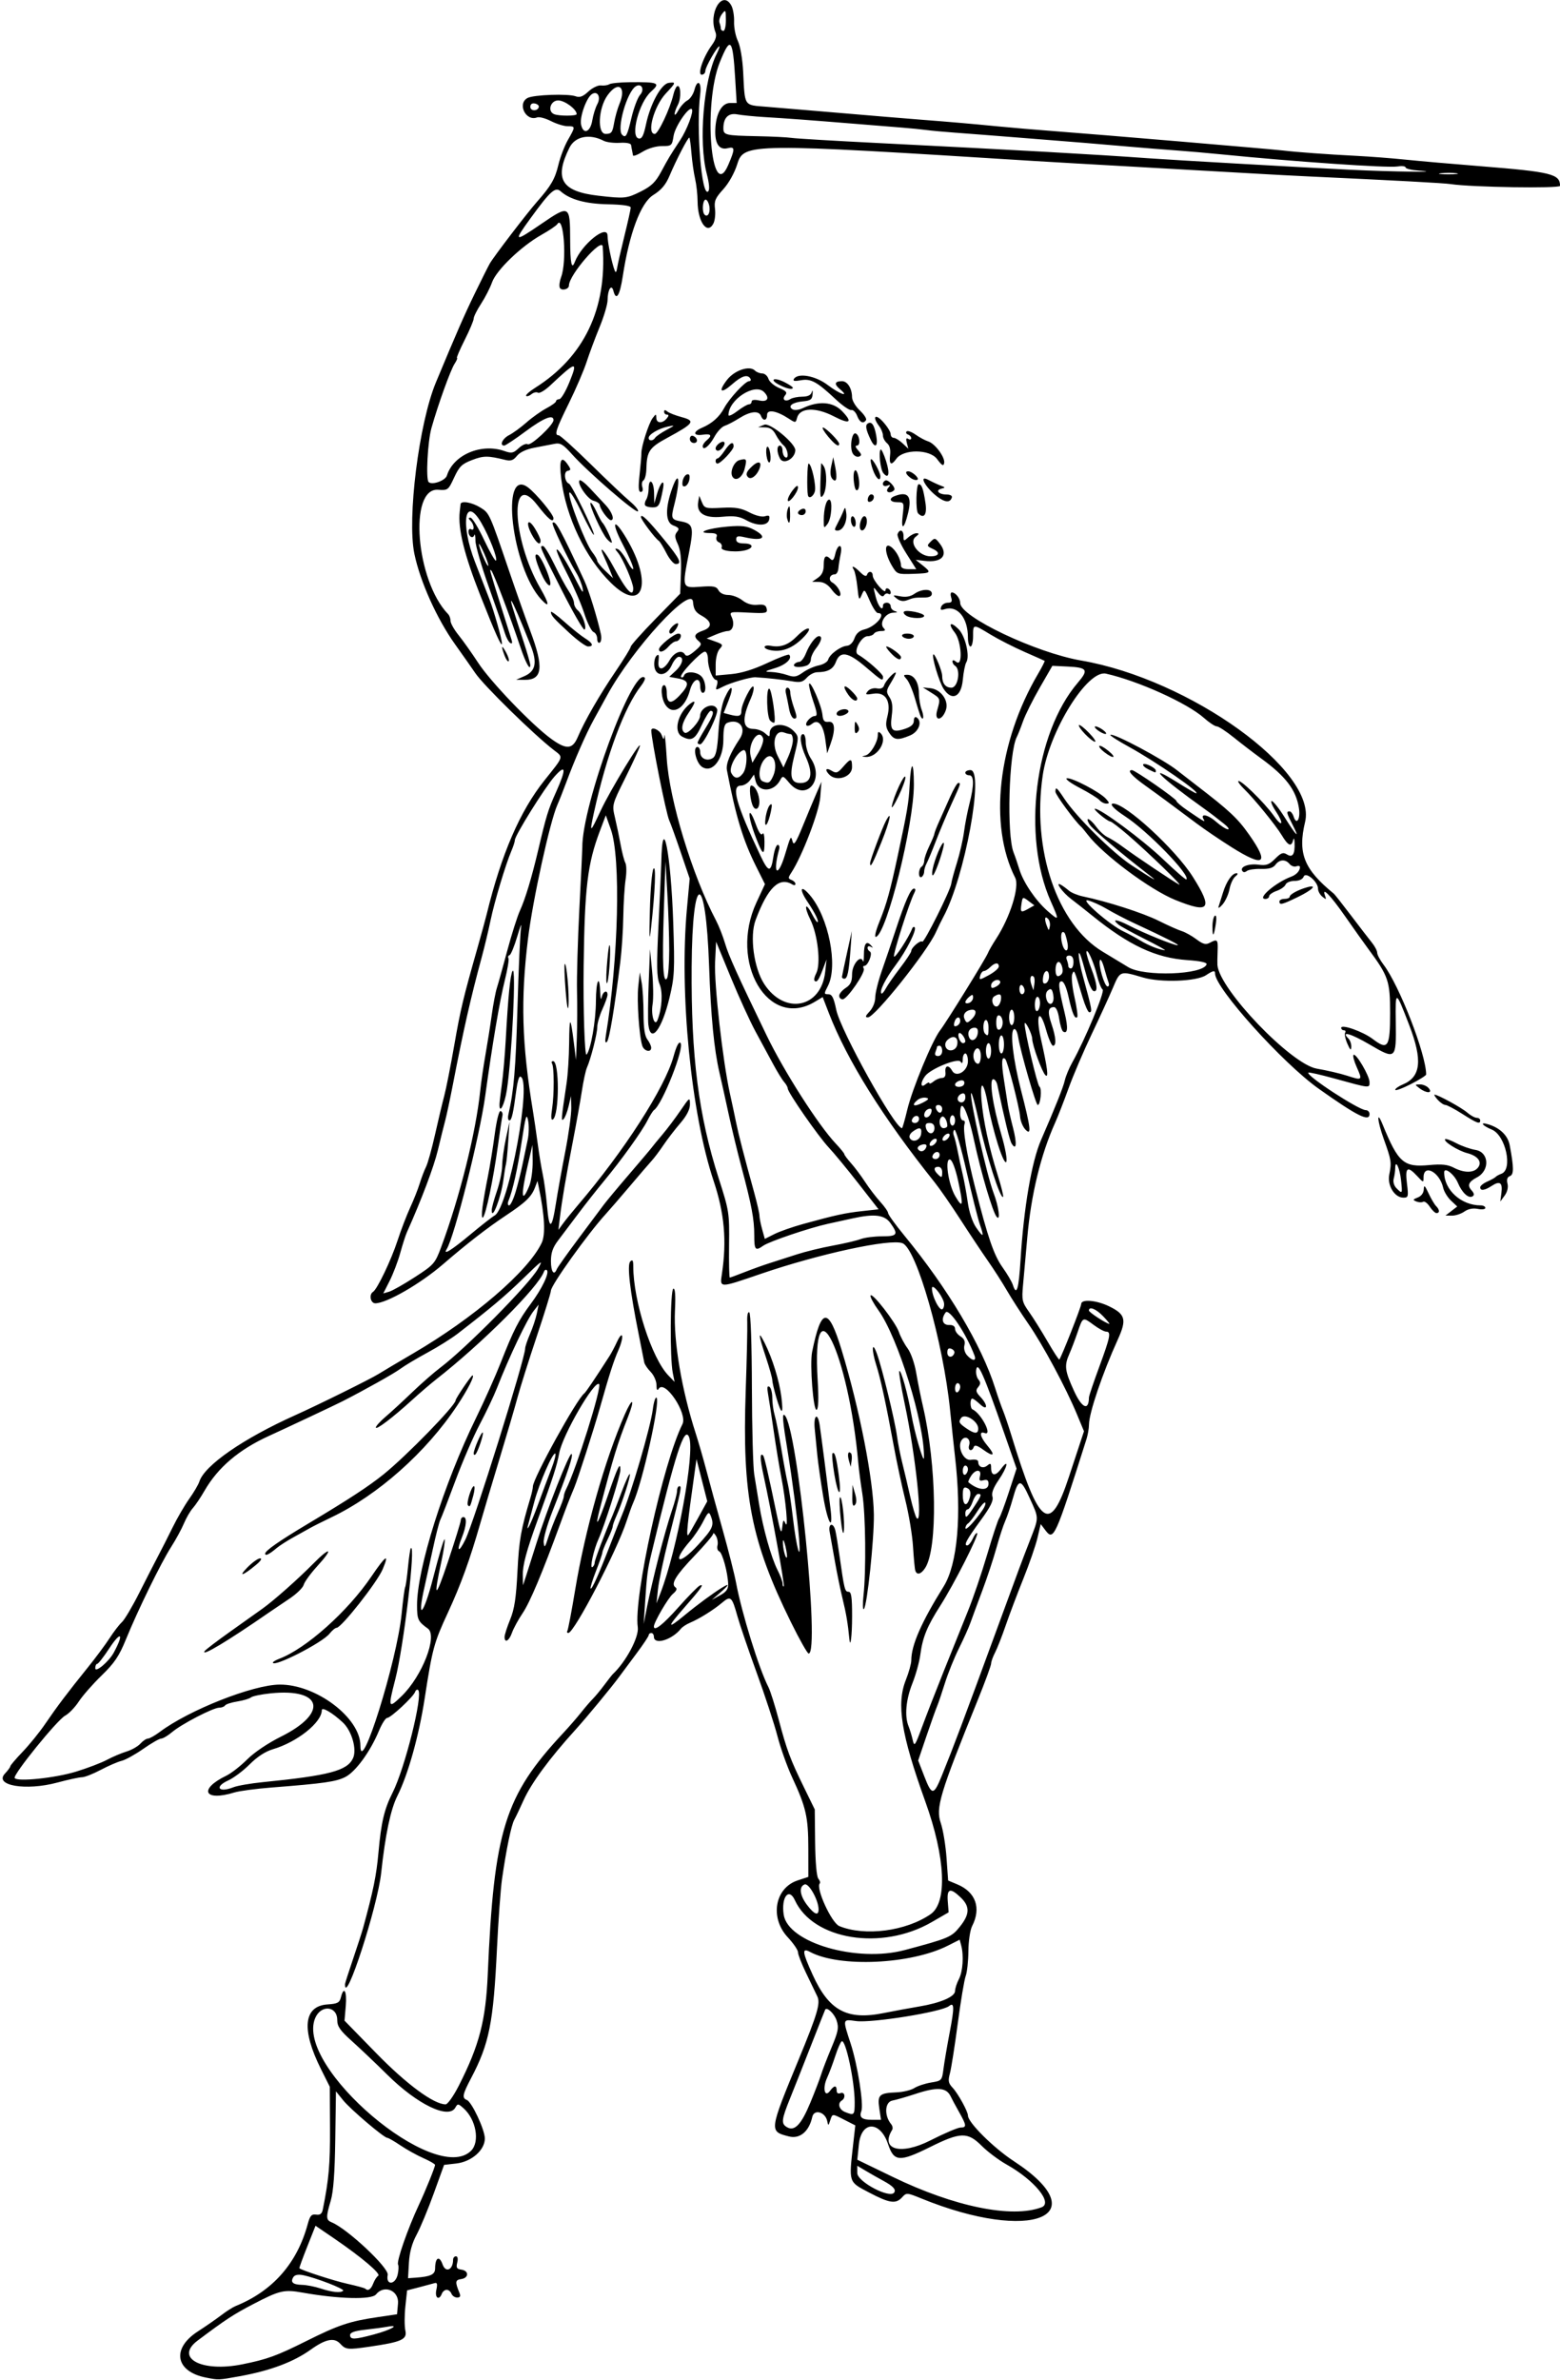 <?xml version="1.0" encoding="UTF-8"?>
<svg version="1.1" viewBox="0 0 568.12 866.25" xmlns="http://www.w3.org/2000/svg">
<path d="m75 865.39c-11.12-2.197-12.62-10.528-3.018-16.752 2.951-1.913 6.853-4.617 8.672-6.009 1.819-1.393 4.142-2.869 5.162-3.281 13.494-5.453 22.398-15.566 26.248-29.812 0.829-3.067 1.382-3.698 3.037-3.462 1.481 0.211 2.141-0.292 2.46-1.875 2.188-10.848 2.679-16.386 2.615-29.507l-0.074-15.156-3.203-6.406c-7.229-14.462-6.363-22.986 2.394-23.563 3.646-0.24 4.362-0.621 4.853-2.578 1.083-4.315 2.239-2.305 1.779 3.095l-0.458 5.391 11.563 11.852c11.012 11.287 20.954 18.616 25.254 18.616 0.741 0 2.903-3.059 4.804-6.797 7.47-14.693 9.819-23.727 10.543-40.547 2.254-52.384 6.174-64.949 27.346-87.656 2.163-2.32 5.128-5.726 6.588-7.568 1.46-1.842 3.399-4.093 4.309-5.003s2.806-3.2 4.213-5.089c1.407-1.889 2.783-3.645 3.057-3.903 4.854-4.566 9.642-13.567 9.117-17.142-1.57-10.699 9.275-59.934 16.275-73.887 1.936-3.859-6.451-16.351-8.649-12.883-0.546 0.862-0.8 0.434-0.81-1.365-8e-3 -1.441-0.964-3.589-2.124-4.772-1.16-1.183-2.211-2.746-2.336-3.473-0.125-0.727-1.034-5.33-2.021-10.228-3.204-15.904-4.286-25.248-3.065-26.469 0.833-0.833 1.093-0.418 1.093 1.743 0 12.619 6.699 33.447 12.777 39.726l2.269 2.344-0.66-3.281c-1.087-5.398-0.923-30.25 0.202-30.634 0.669-0.229 0.862 2.386 0.593 8.018-0.536 11.206 2.449 28.835 7.56 44.647 1 3.094 2.763 9.211 3.917 13.594 1.154 4.383 3.815 14.086 5.912 21.562s4.287 16.125 4.865 19.219c2.058 11.008 8.379 31.383 11.772 37.945 0.682 1.319 2.361 6.611 3.73 11.758 2.996 11.264 4.188 14.46 9.257 24.822l3.9 7.974 0.131 11.967c0.078 7.14 0.547 12.469 1.164 13.211 0.568 0.684 0.809 1.468 0.536 1.741-1.58 1.58 4.271 14.377 7.103 15.538 9.296 3.81 24.29 1.858 33.253-4.329 6.181-4.267 5.421-20.602-1.905-40.941-8.835-24.526-10.603-35.56-7.104-44.332 1.087-2.726 1.977-5.941 1.977-7.144 0-5.485 3.669-13.852 11.789-26.884 5.052-8.108 6.615-25.988 4.131-47.266-0.361-3.094-1.166-10.688-1.788-16.875-2.49-24.766-12.207-58.81-17.349-60.783-4.475-1.717-30.249 3.858-51.586 11.158-15.278 5.228-14.945 5.228-14.162 4e-3 1.808-12.054 0.913-22.079-3.016-33.816-8.223-24.559-12.533-68.468-9.727-99.091l1.005-10.966-3.288-9.659c-1.808-5.313-3.681-10.503-4.163-11.534-1.134-2.429-6.533-29.486-6.533-32.739 0-1.516 2.987-0.258 3.721 1.567 0.794 1.975 0.861 1.99 1.059 0.234 0.116-1.031 0.499 2.766 0.851 8.438 0.931 15.022 9.312 42.55 17.935 58.909 1.043 1.978 2.535 5.775 3.317 8.438 1.278 4.355 4.46 11.387 15.129 33.435 6.387 13.2 18.828 32.652 25.183 39.375 1.706 1.805 3.105 3.532 3.11 3.839 5e-3 0.307 1.104 1.783 2.444 3.281 1.34 1.498 3.643 4.573 5.119 6.832 1.475 2.26 3.965 5.518 5.533 7.241s2.85 3.569 2.85 4.104c0 0.534 2.637 4.179 5.859 8.099 15.901 19.342 28.204 40.003 33.147 55.667 0.895 2.836 2.147 6.422 2.783 7.969 0.636 1.547 1.996 5.555 3.022 8.906 10.322 33.707 14.068 36.445 21.028 15.37l5.489-16.62-2.565-6.172c-4.048-9.741-12.362-25.218-17.668-32.891-2.674-3.867-6.206-9.352-7.848-12.188-1.643-2.836-4.768-7.705-6.945-10.82-2.177-3.115-6.669-9.865-9.981-15-3.312-5.135-7.531-11.222-9.375-13.527-18.859-23.578-31.867-44.38-38.535-61.621l-2.248-5.812-2.847 1.714c-16.964 10.212-31.4-14.317-21.271-36.142l3.099-6.677-3.221-6.448c-4.787-9.582-7.399-18.191-10.632-35.042-0.433-2.256 1.146-6.121 4.66-11.406 2.607-3.921-0.133-7.501-4.468-5.837-1.123 0.431-1.483 1.927-1.483 6.166 0 7.191-4.045 12.349-7.76 9.897-2.17-1.432-3.514-7.257-1.675-7.257 0.548 0 0.997 0.857 0.997 1.904 0 2.29 2.486 3.447 4.581 2.131 1.137-0.714 1.649-3.074 2.06-9.492 0.33-5.165 1.221-10.038 2.252-12.324 2.423-5.373 3.631-4.702 1.458 0.81l-1.81 4.592 2.058 0.552c3.479 0.933 4.402 0.653 4.402-1.335 0-2.474 3.925-10.16 4.431-8.677 0.212 0.621-0.243 2.52-1.011 4.219-3.351 7.416-3.014 11.058 1.023 11.058 1.343 0 3.213 0.698 4.156 1.552 1.567 1.418 1.714 1.421 1.714 0.033 0-3.744 5.763-4.121 8.961-0.586 1.653 1.827 1.652 2.113-0.024 8.843-1.842 7.398-1.285 9.846 2.24 9.846 4.021 0 4.73-3.421 1.968-9.507-2.009-4.427-2.456-8.306-0.958-8.306 0.516 0 0.94 1.371 0.944 3.047 4e-3 1.676 0.844 4.312 1.869 5.859 5.202 7.855-1.919 15.925-7.842 8.886-2.292-2.724-2.422-2.761-3.386-0.959-2.301 4.3-7.849 4.479-8.901 0.287l-0.6-2.39-1.408 2.01c-0.774 1.105-2.285 2.01-3.357 2.01-3.664 0-1.797 6.681 7.143 25.557 2.92 6.164 3.809 6.209 4.705 0.236 0.349-2.327 1.059-4.23 1.578-4.23 0.519 0 0.741 0.738 0.493 1.641-2.457 8.957-0.502 10.71 2.143 1.922 2.103-6.987 2.134-7.039 2.762-4.789 0.457 1.635 1.215 0.487 3.712-5.625 1.726-4.224 3.964-9.578 4.973-11.899l1.835-4.219-0.44 5.625c-0.418 5.332-6.594 21.445-10.514 27.427-1.247 1.904-1.243 2.198 0.038 2.69 0.791 0.304 1.439 0.954 1.439 1.445s-0.483 0.594-1.072 0.23c-4.82-2.979-8.997 1.044-13.446 12.95-2.193 5.87-0.633 17.421 3.139 23.238 7.408 11.425 20.747 8.79 22.211-4.387l0.503-4.53-1.362 3.585c-1.519 3.999-2.213 4.955-3.017 4.151-0.3-0.3-0.037-1.494 0.584-2.653 1.783-3.331 0.625-14.068-2.113-19.601-2.453-4.957-1.83-6.719 0.668-1.889 0.8 1.547 1.641 2.812 1.87 2.812 0.794 0-0.795-3.305-3.524-7.332-3.183-4.697-2.642-6.514 0.76-2.554 6.859 7.982 10.413 25.793 6.613 33.141-1.468 2.84-1.46 2.995 0.163 2.995 1.339 0 1.966 1.234 2.883 5.673 1.55 7.504 21.319 43.077 23.939 43.077 0.178 0 1.053-3.059 1.946-6.797 1.797-7.527 9.11-25.172 11.947-28.828 2.275-2.932 16.687-26.219 17.406-28.125 0.292-0.773 1.628-3.094 2.969-5.156 5.132-7.893 8.61-18.994 6.965-22.23-9.711-19.1-6.329-49.313 8.307-74.212 1.476-2.512 2.56-4.649 2.407-4.749-0.152-0.1-3.441-1.565-7.308-3.256-3.867-1.691-9.407-4.511-12.31-6.267-6.559-3.967-6.44-3.977-6.44 0.557 0 2.062-0.422 3.75-0.938 3.75-0.516 0-0.938-1.49-0.938-3.311 0-7.135-3.79-11.757-8.432-10.284-1.435 0.455-1.738 0.252-1.306-0.874 0.31-0.807 1.39-1.468 2.401-1.468 1.411 0 1.7-0.435 1.243-1.875-0.327-1.031-0.229-1.875 0.218-1.875 1.354 0 3.063 2.15 3.063 3.853 0 5.003 27.56 18.097 44.065 20.936 39.595 6.811 85.982 40.216 81.543 58.723-2.749 11.461-0.427 17.258 10.473 26.146 0.336 0.274 3.171 3.874 6.3 7.999 3.129 4.125 6.539 8.555 7.579 9.844 1.04 1.289 1.896 2.937 1.903 3.662 7e-3 0.725 1.044 2.67 2.305 4.324 5.771 7.566 15.52 32.676 15.52 39.975 0 0.368-2.531 1.956-5.625 3.528s-5.625 2.494-5.625 2.049c0-0.445 1.235-1.321 2.745-1.946 6.603-2.735 7.263-8.812 2.344-21.591-4.979-12.934-5.071-12.956-4.904-1.151 0.194 13.7 0.055 13.819-9.54 8.194-6.851-4.016-10.607-5.067-7.692-2.152 0.61 0.61 1.075 1.974 1.033 3.031-0.058 1.459-0.402 1.176-1.43-1.176-0.744-1.704-1.107-3.497-0.806-3.984 0.301-0.487 0.101-0.886-0.445-0.886s-0.993-0.402-0.993-0.893c0-1.451 7.951 1.363 11.501 4.071 5.517 4.208 6.312 3.018 6.312-9.44 0-11.689-0.591-13.426-7.942-23.355-1.562-2.109-5.371-7.468-8.464-11.907-5.346-7.671-8.624-11.011-7.277-7.413 0.521 1.39 0.395 1.429-0.985 0.306-0.87-0.708-1.582-2.005-1.582-2.884 0-2.587-4.482-6.362-5.232-4.408-0.364 0.949-1.652 1.547-3.335 1.547-1.513 0-2.972 0.601-3.256 1.341-0.283 0.737-1.746 1.77-3.252 2.295-1.506 0.525-2.737 1.398-2.737 1.94s-0.62 0.986-1.377 0.986c-3.235 0 3.737-5.998 9.415-8.101 1.879-0.696 3.172-2.105 3.197-3.484 7e-3 -0.442-0.588-0.572-1.323-0.29-0.736 0.282-1.842-0.094-2.458-0.837-1.511-1.821-3.708-1.703-5.155 0.276-0.842 1.152-2.378 1.592-5.26 1.508-2.238-0.066-4.56 0.277-5.158 0.762-0.684 0.554-1.301 0.538-1.66-0.044-0.929-1.504 2.332-2.73 5.964-2.243 2.782 0.373 3.833-7e-3 5.998-2.173 2.189-2.189 2.913-2.446 4.357-1.544 2.018 1.26 2.908-0.142 2.727-4.298-0.069-1.588-0.265-1.902-0.537-0.861-0.655 2.506-1.806 1.984-4.137-1.875-2.212-3.662-10.032-13.259-13.713-16.83-1.171-1.136-2.128-2.347-2.128-2.693 0-1.609 9.447 7.499 13.014 12.546 3.095 4.381 3.723 2.887 0.704-1.676-1.372-2.073-2.051-3.769-1.51-3.769 0.542 0 2.704 2.742 4.806 6.094 4.301 6.86 5.534 7.95 2.693 2.381-2.139-4.193-2.254-4.725-1.02-4.725 0.481 0 1.144 0.85 1.474 1.889 1.067 3.362 2.577 0.909 1.93-3.135-1.054-6.593-4.802-11.502-13.747-18.007-2.784-2.025-7.293-5.482-10.02-7.683-2.727-2.201-5.498-4.001-6.158-4.001s-2.742-1.371-4.627-3.047c-6.104-5.426-24.022-13.521-35.717-16.137-6.729-1.505-20.636 20.847-23.018 36.996-4.002 27.129 5.232 54.255 21.86 64.219 3.442 2.062 7.609 4.583 9.259 5.6 5.78 3.564 27.308 2.802 28.555-1.011 0.219-0.67-2.26-1.214-7.017-1.54-11.488-0.787-21.222-5.336-34.614-16.174-2.548-2.062-6.007-4.787-7.686-6.054-3.174-2.396-6.176-6.58-3.706-5.166 0.696 0.398 1.992 1.348 2.879 2.109 0.888 0.762 3.208 1.714 5.156 2.116 8.724 1.801 21.869 6.026 27.481 8.833 3.369 1.685 7.166 3.382 8.438 3.769 1.271 0.388 3.678 1.728 5.347 2.979 2.405 1.802 3.414 2.071 4.86 1.297 2.81-1.504 3.038-1.265 2.869 3.008-0.087 2.191-0.119 4.471-0.071 5.066 0.714 8.883 26.855 36.136 36.181 37.719 3.609 0.613 8.594 1.774 11.076 2.581 5.535 1.798 5.641 1.703 3.479-3.124-0.957-2.137-1.485-4.14-1.175-4.45 0.848-0.848 5.838 7.607 5.838 9.894 0 2.279 0.391 2.321-13.067-1.382-4.867-1.339-9.013-2.27-9.213-2.069-1.003 1.003 18.376 13.657 20.916 13.657 0.751 0 1.365 0.633 1.365 1.406 0 2.984-4.408 0.792-18.523-9.211-13.089-9.276-37.727-36.64-37.727-41.9 0-1.274-0.639-1.159-3.325 0.601-3.471 2.274-16.443 2.741-22.925 0.825-8.38-2.477-8.308-2.501-10.949 3.748-1.308 3.094-4.798 10.702-7.755 16.908-2.958 6.206-6.743 15.065-8.412 19.688-1.669 4.622-3.86 10.24-4.868 12.484-5.26 11.704-8.781 26.213-10.158 41.858-0.544 6.188-1.238 13.933-1.541 17.212-0.511 5.529-0.351 6.244 2.201 9.844 1.514 2.135 4.543 6.973 6.732 10.752 2.189 3.778 4.113 6.731 4.277 6.562 0.706-0.73 7.973-19.168 7.973-20.229 2e-5 -1.843 5.513-1.393 10.091 0.823 6.038 2.923 6.547 4.83 3.236 12.119-5.578 12.279-10.481 26.743-10.502 30.98-7e-3 1.341-0.4 3.661-0.873 5.156-11.472 36.199-11.972 37.302-15.038 33.237l-1.66-2.201-1.193 5.059c-0.656 2.783-2.978 9.489-5.161 14.903-2.182 5.414-5.063 13.038-6.402 16.942-1.339 3.904-3.079 8.334-3.866 9.844-0.787 1.51-1.434 3.314-1.438 4.009-3e-3 0.695-2.167 6.601-4.808 13.125-13.968 34.498-15.432 39.369-13.515 44.986 0.821 2.406 1.757 8.088 2.08 12.626l0.588 8.251 3.338 1.395c6.714 2.805 8.771 8.606 5.388 15.198-0.723 1.409-1.323 5.457-1.353 9.127-0.03 3.628-0.472 7.695-0.982 9.037s-1.814 9.133-2.897 17.31c-1.083 8.178-2.365 16.33-2.849 18.117-0.736 2.717-0.574 3.575 0.996 5.245 1.979 2.107 5.572 8.635 5.572 10.125 0 2.497 9.331 11.764 16.687 16.573 30.65 20.038 6.446 29.888-33.529 13.645-5.427-2.205-5.563-2.214-7.147-0.464-2.268 2.506-4.587 2.162-12.105-1.794-7.45-3.92-7.298-3.448-5.689-17.673l0.76-6.72-3.826-1.952c-4.697-2.397-4.471-2.403-5.317 0.157-0.659 1.994-0.718 2.007-1.083 0.234-0.69-3.351-4.793-4.488-5.447-1.51-1.159 5.278-4.526 8.098-8.472 7.096-7.286-1.852-7.294-1.79 3.553-28.085 6.796-16.475 7.952-20.386 6.765-22.878-0.638-1.339-2.486-5.176-4.106-8.528-1.62-3.352-2.94-6.745-2.933-7.542 7e-3 -0.796-1.674-3.257-3.737-5.469-6.62-7.099-4.724-17.943 3.619-20.696l3.881-1.281-0.01-10.397c-0.011-11.39-0.818-14.923-5.905-25.866-1.798-3.867-4.201-10.617-5.341-15s-4.529-14.719-7.531-22.969c-3.002-8.25-6.168-17.531-7.034-20.625-2.028-7.246-2.433-7.591-5.692-4.848-3.109 2.616-8.183 5.772-11.612 7.223-1.289 0.545-2.766 1.517-3.281 2.16-3.304 4.119-9.844 6.052-9.844 2.91-2e-5 -0.743-0.422-1.351-0.938-1.351-0.516 0-0.938 0.337-0.938 0.75 0 0.412-2.004 3.427-4.453 6.699-2.449 3.272-5.297 7.103-6.328 8.515-2.742 3.752-11.918 14.859-15.856 19.193-9.474 10.427-16.135 19.473-18.956 25.745-1.285 2.856-2.801 6.036-3.37 7.067-1.098 1.991-2.911 10.75-4.463 21.562-0.518 3.609-1.347 15-1.843 25.312-1.303 27.088-2.81 34.636-9.425 47.184-3.124 5.926-3.381 7.239-1.553 7.94 1.809 0.694 6.559 10.848 6.559 14.021 0 4.214-4.835 8.455-10.362 9.09l-4.481 0.515-3.77 10.428c-2.074 5.735-4.882 12.485-6.241 15-1.68 3.109-2.573 6.372-2.792 10.197l-0.322 5.625 2.812-0.2c5.406-0.385 7.031-1.153 7.046-3.333 0.028-4.036 1.531-4.851 2.726-1.479 1.131 3.191 3.822 1.974 3.822-1.73 0-0.675 0.468-1.227 1.039-1.227 0.632 0 0.815 0.892 0.467 2.278-0.467 1.861-0.185 2.333 1.539 2.578 2.787 0.396 2.72 3.026-0.088 3.424-2.207 0.312-2.293 1.016-0.62 5.079 0.482 1.17 0.235 1.641-0.861 1.641-0.845 0-1.779-0.633-2.076-1.406-0.297-0.773-1.082-1.406-1.745-1.406-0.663 0-1.448 0.633-1.745 1.406-1.025 2.672-2.65 1.533-2.005-1.405 0.462-2.103 0.303-2.717-0.629-2.435-0.685 0.207-3.221 0.886-5.636 1.509l-4.39 1.133-0.63 5.883c-0.347 3.236-0.347 7.173-6.4e-4 8.749 0.711 3.239-1.348 4.162-13.09 5.867-7.968 1.157-8.615 1.088-10.685-1.133-2.138-2.295-5.327-1.641-10.671 2.188-6.329 4.534-14.775 7.692-25.987 9.715-7.746 1.398-7.534 1.39-12.188 0.47zm13.288-4.836c9.114-1.848 12.403-3.044 23.275-8.466 11.78-5.875 15.72-7.19 26.125-8.723l6.906-1.017 0.348-3.882c0.426-4.751-5.047-7.037-8.006-3.343-1.587 1.982-13.497 1.691-26.707-0.651-6.814-1.208-8.376-0.843-18.138 4.246-7.104 3.703-9.891 5.532-20.118 13.197-8.49 6.364 1.485 11.646 16.315 8.639zm47.898-10.865c6.246-1.672 9.771-3.691 4.908-2.811-1.547 0.28-5.238 0.777-8.203 1.104-3.768 0.416-5.391 0.998-5.391 1.933 0 1.727 1.541 1.687 8.686-0.226zm-11.206-15.915c0.633-0.633-10.055-4.759-14.694-5.672-1.713-0.337-2.961-0.077-3.454 0.721-1.155 1.869-0.187 2.736 3.144 2.817 1.645 0.04 4.679 0.628 6.742 1.308 4.257 1.403 7.374 1.715 8.262 0.827zm10.923-2.585c0.471-1.239 1.296-2.525 1.834-2.857 1.116-0.689-6.09-6.785-16.064-13.589l-6.766-4.616-3.034 7.639c-1.669 4.201-2.949 7.721-2.844 7.821 0.796 0.763 12.597 4.587 17.505 5.673 3.335 0.738 6.253 1.531 6.484 1.762 0.977 0.977 2.085 0.274 2.885-1.833zm8.936-3.349c0.337-1.534 0.399-3.136 0.137-3.559-0.669-1.082 3.525-13.126 7.583-21.777 2.385-5.084 5.878-13.715 5.878-14.523 0-0.32-1.922-1.432-4.271-2.471s-6.102-3.125-8.339-4.635c-2.237-1.51-4.382-2.745-4.765-2.745-1.227 0-13.435-10.381-16.124-13.711l-2.594-3.213-0.246 17.531c-0.171 12.144-0.675 18.974-1.641 22.226-1.793 6.038-1.756 7.082 0.286 7.9 5.661 2.268 20.964 16.596 20.453 19.15-0.776 3.882 2.79 3.712 3.644-0.173zm234.49-24.438c4.18-1.589-2.618-9.884-12.762-15.571-2.836-1.59-6.9-4.634-9.03-6.765-5.143-5.143-7.731-5.087-18.809 0.411-11.126 5.522-13.161 5.39-15.287-0.989-2.871-8.614-9.754-8.623-10.646-0.015l-0.583 5.625 12.88 6.238c22.45 10.872 43.466 15.16 54.236 11.066zm-53.66-5.395c0.695-1.124-0.465-2.341-4.102-4.305-1.805-0.974-4.652-2.591-6.328-3.592l-3.047-1.821 0.011 2.655c0.013 3.193 11.978 9.469 13.465 7.063zm-154.1-15.19c3.262-3.262 1.813-11.372-2.76-15.449-1.946-1.735-2.14-1.75-2.989-0.234-2.428 4.338-13.794-1.129-24.66-11.862-4.237-4.186-10.098-9.752-13.023-12.371-4.274-3.826-5.319-5.325-5.319-7.634 0-5.196-5.95-5.706-8.046-0.691-7.387 17.68 43.843 61.194 56.796 48.241zm167.25-3.75c5.079-2.578 10.025-4.688 10.992-4.688 2.297 0 2.22-0.759-0.574-5.712-1.282-2.272-2.623-4.765-2.978-5.538-1.554-3.379-4.896-3.624-12.971-0.951-3.094 1.024-6.829 2.098-8.3 2.386-2.785 0.546-3.038 5.461-0.442 8.602 0.514 0.622 0.677 1.547 0.363 2.055-4.472 7.236 3.105 9.331 13.911 3.846zm-43.721-13.705c1.684-4.064 3.445-8.654 3.915-10.201s2.161-5.94 3.758-9.762c2.509-6.003 2.768-7.364 1.899-9.995-0.816-2.472-3.499-5.018-4.15-3.937-0.085 0.141-2.385 5.952-5.112 12.913-2.727 6.961-6.183 15.686-7.68 19.388-3.166 7.827-3.312 9.247-1.082 10.511 2.751 1.559 5.169-0.992 8.452-8.917zm25.125 2.069c-0.738-4.924-0.018-5.605 6.18-5.848 2.401-0.094 5.354-0.799 6.562-1.566 1.208-0.767 3.969-1.68 6.134-2.028 3.864-0.621 3.949-0.716 4.503-5.012 0.311-2.408 1.332-8.386 2.269-13.285 1.738-9.081 1.686-11.087-0.247-9.523-2.64 2.137-28.139 6.239-33.884 5.452-4.971-0.681-4.921-0.898-1.924 8.282 2.498 7.651 4.783 22.113 3.87 24.491-0.875 2.28 0.201 3.173 3.824 3.173h3.332l-0.62-4.136zm-8.968-2.299c0-7.605-3.296-23.019-4.733-22.131-0.412 0.255-1.464 2.673-2.339 5.374s-2.219 6.279-2.987 7.95c-1.717 3.735-0.876 7.363 1.089 4.695 1.507-2.046 2.408-2.096 2.408-0.134 0 0.954 0.516 1.309 1.406 0.967 1.576-0.605 1.986 1.745 0.469 2.683-1.648 1.019-1.006 3.314 1.172 4.189 3.368 1.354 3.516 1.203 3.516-3.593zm10.586-32.424c3.716-0.747 9.499-1.815 12.851-2.372 7.874-1.309 13.125-3.581 13.125-5.679 0-0.894 0.63-2.834 1.401-4.311 1.432-2.746 1.825-8.549 0.83-12.26l-0.556-2.074-4.353 2.193c-13.504 6.804-39.446 7.977-50.118 2.266-3.06-1.638-2.88-0.06 0.951 8.345 5.953 13.061 12.506 16.579 25.869 13.892zm7.695-22.938c16.001-4.273 16.961-4.68 20.021-8.488 3.64-4.53 3.725-7.369 0.318-10.634-3.837-3.676-5.093-3.292-4.717 1.442l0.315 3.961-6.241 3.603c-18.142 10.473-43.1 6.455-49.75-8.01-2.198-4.78-5.035-1.115-4.075 5.263 1.539 10.225 26.625 17.536 44.128 12.862zm-31.427-14.844c-0.042-3.364-3.562-9.615-5.085-9.03-2.161 0.829-1.769 3.991 0.935 7.535 2.636 3.457 4.182 4.013 4.15 1.495zm44.87-48.584c4.382-10.801 7.673-19.554 20.419-54.307 8.203-22.367 8.457-23.051 11.518-30.938 3.533-9.104 3.53-8.197 0.061-15.847-3.266-7.202-4.07-7.177-6.128 0.191-0.821 2.939-2.068 6.622-2.771 8.184-0.704 1.563-2.152 5.992-3.218 9.844s-3.364 10.799-5.107 15.44c-1.743 4.641-3.692 9.914-4.332 11.719-0.64 1.805-2.535 6.023-4.211 9.375s-3.971 9.047-5.101 12.656c-1.129 3.609-2.419 7.406-2.865 8.438-0.446 1.031-2.173 5.883-3.838 10.781l-3.026 8.906 2.265 5.844c2.708 6.988 3.394 6.956 6.333-0.287zm0.837-38.37c2.89-7.219 6.796-16.922 8.68-21.562 1.884-4.641 5.043-13.922 7.02-20.625 1.977-6.703 3.938-12.637 4.356-13.186 0.419-0.549 2.016-4.839 3.55-9.532l2.789-8.534-4.524-12.968c-7.425-21.285-9.649-26.312-10.173-22.994-0.188 1.189 0.165 2.771 0.783 3.516 0.877 1.057 0.863 1.67-0.066 2.788-0.985 1.186-0.843 1.803 0.823 3.576 2.803 2.983 2.665 5.305-0.157 2.654-1.193-1.121-2.459-2.038-2.812-2.038-0.874 0-0.82 3.515 0.06 3.906 3.161 1.405 7.491 9.786 4.453 8.62-2.154-0.827-1.675 1.415 0.976 4.565 3.05 3.625 2.362 4.313-1.505 1.506-2.136-1.55-3.141-1.849-3.433-1.02-0.678 1.926-2.306 1.324-1.688-0.624 0.649-2.045-1.076-3.571-2.466-2.182-2.173 2.174 0.19 7.934 3.08 7.51 1.756-0.258 2.692 0.018 2.692 0.794 0 1.836 1.806 2.523 3.322 1.265 1.12-0.93 1.365-0.786 1.365 0.801 0 3.049 1.54 3.222 3.639 0.409 3.064-4.107 2.29-0.55-0.884 4.063-1.955 2.842-2.677 4.779-2.265 6.078 0.442 1.393-0.701 3.696-4.239 8.546-5.235 7.175-6.321 9.198-4.939 9.198 0.488 0 1.393-1.109 2.01-2.465 0.618-1.356 1.337-2.251 1.598-1.99 0.67 0.67-8.477 18.657-13.404 26.359-4.838 7.563-6.46 11.545-7.305 17.939-0.341 2.578-1.639 7.252-2.884 10.386-2.356 5.928-2.888 11.892-1.392 15.585 0.48 1.184 1.158 3.419 1.507 4.966 0.59 2.616 0.827 2.29 3.406-4.688 1.524-4.125 5.137-13.406 8.027-20.625zm-96.781-22.914c3.609-4.058 7.112-7.624 7.783-7.924 1.826-0.818 0.562 0.98-5.697 8.104-6.28 7.148-6.241 7.996 0.128 2.736 10.154-8.386 21.34-15.394 12.552-7.863l-2.578 2.209 3.021-1.658c2.231-1.225 3.001-2.283 2.945-4.049-0.134-4.215-2.121-11.5-3.254-11.935-0.604-0.232-0.893-1.203-0.643-2.159 0.25-0.956 6e-3 -2.511-0.544-3.455-0.549-0.944-1.013-1.295-1.03-0.78-0.018 0.516-3.019 4.054-6.669 7.863-6.964 7.267-8.859 10.381-7.066 11.61 0.719 0.493 0.415 1.26-0.956 2.414-1.716 1.444-6.896 10.332-6.896 11.833 0 1.935 3.287-0.628 8.906-6.945zm-7.171-18.336c1.582-6.188 3.737-13.742 4.789-16.787s1.913-6.315 1.913-7.266c0-0.951 0.377-1.728 0.839-1.728 0.938 0 0.794 0.708-3.907 19.219-1.833 7.219-3.579 15.445-3.879 18.281l-0.546 5.156 1.452-3.75c6.1-15.754 12.595-51.014 10.446-56.707-1.674-4.436-4.929 5.613-13.811 42.644-1.309 5.456-1.577 7.526-2.191 16.884l-0.553 8.428 1.286-6.562c0.707-3.609 2.58-11.625 4.162-17.812zm14.395-4.453c5.399-5.886 5.919-7.087 4.567-10.547-0.645-1.653-0.972-1.405-2.752 2.083-1.111 2.177-3.226 5.341-4.7 7.031-6.953 7.972-4.315 9.282 2.885 1.432zm0.049-9.902 3.263-5.918-1.959-7.676-1.959-7.676-0.664 4.688c-2.703 19.076-3.182 23.825-2.309 22.891 0.201-0.215 1.833-3.054 3.628-6.309zm103.54-2.783c0.808-1.176 1.231-2.376 0.94-2.667-0.29-0.29-1.596 1.164-2.901 3.232-1.305 2.068-2.812 4.031-3.349 4.363-0.537 0.332-0.96 1.105-0.942 1.719 0.033 1.098 3.369-2.449 6.252-6.647zm-3.129-1.123c2.739-4.139 2.918-4.708 1.482-4.708-0.542 0-1.427 1.266-1.967 2.812-0.539 1.547-1.361 2.812-1.826 2.812-0.465 0-0.846 0.633-0.846 1.406 0 2.099 0.449 1.769 3.157-2.324zm-1.851-2.441c0.932-2.428 0.655-3.908-0.837-4.481-1.083-0.416-1.406 0.207-1.406 2.712 0 3.371 1.25 4.357 2.243 1.769zm7.132-5.985c0-1.25-0.504-1.6-1.812-1.258-1.464 0.383-1.713 0.096-1.297-1.494 0.684-2.617-1.659-2.618-3.294-2e-3 -0.675 1.081-1.093 2.08-0.929 2.22 3.546 3.006 7.331 3.281 7.331 0.534zm-7.5-5.244c0-0.743-0.422-1.351-0.938-1.351-0.516 0-0.938 0.869-0.938 1.93s0.422 1.67 0.938 1.351c0.516-0.319 0.938-1.187 0.938-1.93zm3.75-14.831c0-2.65-4.875-5.689-6.205-3.869-1.056 1.444-0.826 1.922 1.794 3.736 3.1 2.146 4.411 2.186 4.411 0.134zm40.323-11.309c6e-3 -0.546 1.693-5.556 3.75-11.133 4.034-10.939 4.405-12.828 2.515-12.828-0.673 0-2.654-1.055-4.401-2.344-4.162-3.071-4.052-3.118-6.003 2.578-0.928 2.707-2.276 6.251-2.998 7.876-1.897 4.273-1.663 6.112 1.715 13.493 2.876 6.285 5.369 7.369 5.422 2.358zm-46.885-3.861c0-0.743-0.422-1.351-0.938-1.351-0.516 0-0.938 0.869-0.938 1.93s0.422 1.67 0.938 1.351c0.516-0.319 0.938-1.187 0.938-1.93zm5.2-11.429c-3.087-8.098-9.289-17.321-10.517-15.642-1.793 2.452-1.138 4.641 1.362 4.552 1.307-0.047 2.08 0.479 2.08 1.415 0 0.819 0.885 2.042 1.967 2.718 1.372 0.857 1.808 1.837 1.442 3.238-0.31 1.184 0.097 2.697 0.991 3.684 1.939 2.143 3.487 2.163 2.675 0.035zm-7.329-0.881c0.183-0.549-0.318-1.248-1.113-1.553-1.013-0.389-1.446 0.021-1.446 1.369 0 1.929 1.931 2.067 2.559 0.184zm54.16-13.416c-2.552-2.664-5.156-3.704-5.156-2.059 0 0.658 6.344 4.793 7.441 4.85 0.225 0.012-0.803-1.244-2.285-2.791zm-58.047-5.296c-0.972-2.922-4.251-6.677-4.276-4.896-0.04 2.944 2.864 8.621 3.886 7.598 0.532-0.532 0.707-1.747 0.389-2.701zm27.989-15.094c1.142-18.905 4.04-35.876 7.469-43.744 5.07-11.631 8.108-19.242 8.639-21.647 0.342-1.547 1.567-4.5 2.723-6.562 4.683-8.356 12.011-25.945 11.065-26.558-0.535-0.346-1.48-2.739-2.101-5.317-1.141-4.74-3.737-10.354-3.798-8.213-0.018 0.639 0.81 3.381 1.841 6.094 2.145 5.643 2.402 8.545 0.707 7.98-0.642-0.214-1.829-2.886-2.637-5.938s-1.726-6.181-2.039-6.954c-1.223-3.017-0.707 1.823 0.769 7.22 3.466 12.668 3.598 13.405 2.391 13.405-0.445 0-1.536-2.426-2.425-5.391-3.146-10.496-3.037-10.255-3.789-8.435-0.373 0.904 3e-3 4.662 0.836 8.352 0.833 3.69 1.278 6.946 0.988 7.236-0.868 0.868-1.826-1.365-3.154-7.351-0.778-3.508-1.737-5.661-2.522-5.661-1.388 0-1.196 1.982 1.119 11.57 1.29 5.339 1.087 7.728-0.568 6.705-0.45-0.278-1.102-2.394-1.448-4.703-0.382-2.547-1.119-4.197-1.874-4.197-2.164 0-2.424 1.708-0.93 6.108 1.647 4.851 1.866 7.955 0.561 7.955-0.489 0-1.605-2.554-2.481-5.675-2.349-8.372-3.957-5.852-1.952 3.058 2.45 10.884 2.904 14.491 1.678 13.343-1.249-1.171-4.779-10.882-4.827-13.281-0.035-1.764-2.693-7.013-2.741-5.414-0.075 2.483 4.617 22.372 5.396 22.869 0.955 0.61 0.384 6.662-0.629 6.662-0.674 0-6.186-19.075-7.119-24.635-0.354-2.113-0.989-3.298-1.573-2.937-1.463 0.904-0.284 11.022 2.581 22.142 3.592 13.942 3.912 16.743 1.647 14.412-0.962-0.99-1.85-3.161-1.975-4.823-0.247-3.304-4.551-20.029-5.364-20.841-1.335-1.335-1.511 1.214-0.516 7.47 0.601 3.778 1.245 7.924 1.432 9.213 0.187 1.289 1.032 5.017 1.879 8.284 1.492 5.759 1.244 8.567-0.509 5.751-0.709-1.14-2.549-8.683-5.196-21.301-0.243-1.16-0.911-2.109-1.483-2.109-1.578 0-0.241 9.303 2.851 19.838 3.29 11.207 2.23 14.615-1.184 3.808-1.318-4.173-2.902-10.462-3.52-13.976-1.522-8.656-3.061-10.022-2.445-2.17 0.573 7.302 2.772 17.482 5.947 27.532 1.282 4.057 2.145 7.561 1.919 7.788-0.947 0.947-6.133-15.136-8.667-26.883-1.502-6.961-2.854-11.797-3.004-10.747-0.373 2.608 5.8 29.86 8.187 36.138 1.92 5.052 2.639 10.49 1.16 8.78-1.445-1.671-5.648-15.868-8.243-27.844-2.425-11.191-5.049-16.185-5.049-9.609 0 1.289 0.467 2.344 1.038 2.344s0.82 0.568 0.554 1.261c-0.737 1.919 0.795 11.142 3.839 23.114 4.677 18.397 6.842 24.69 10.024 29.143 1.69 2.365 3.362 5.212 3.716 6.328 1.35 4.253 2.16 1.653 2.803-8.987zm-100.52 4.368c2.726-1.078 6.855-2.561 9.175-3.295 2.32-0.734 6.75-2.158 9.844-3.164s9.004-2.449 13.134-3.205c4.13-0.757 8.693-1.826 10.139-2.376 1.446-0.55 4.923-1 7.725-1 5.66 0 6.092-0.654 3.156-4.777-2.181-3.062-5.779-3.52-13.818-1.759-2.42 0.53-6.509 1.429-9.087 1.997-6.68 1.472-21.224 6.399-23.411 7.93-2.929 2.052-3.308 1.615-3.308-3.814 0-5.817-0.957-10.897-4.691-24.89-1.445-5.414-3.535-14.062-4.646-19.219s-2.616-11.948-3.347-15.092c-1.961-8.445-3.121-20.39-3.767-38.814-1.222-34.842-6.112-34.629-6.354 0.277-0.227 32.71 2.521 54.185 9.86 77.066 3.805 11.863 3.905 12.506 3.767 24.141-0.078 6.574 0.041 11.953 0.264 11.953 0.224 0 2.637-0.882 5.363-1.96zm21.363-17.542c11.723-3.232 15.212-3.994 21.458-4.682l5.989-0.66-7.311-9.375c-4.021-5.156-8.896-11.062-10.832-13.125-3.809-4.056-14.928-20.056-14.928-21.481 0-0.48-0.59-1.538-1.311-2.352-0.721-0.814-2.555-3.8-4.075-6.636-1.52-2.836-4.374-8.109-6.341-11.719-1.967-3.609-6.003-12.446-8.969-19.636l-5.392-13.073-0.373 7.448c-0.391 7.818 2.786 35.955 5.394 47.761 0.797 3.609 1.834 8.461 2.303 10.781 0.852 4.211 2.886 12.079 6.526 25.249 1.059 3.832 1.928 7.629 1.931 8.438 3e-3 0.808 0.444 3.05 0.981 4.982l0.976 3.513 3.472-1.747c1.91-0.961 6.636-2.62 10.504-3.686zm64.354 0.195c-0.71-2.014-2.896-10.708-4.858-19.321-1.962-8.613-3.945-15.425-4.408-15.14-0.462 0.286-0.566 1.215-0.23 2.065s0.976 3.444 1.423 5.765c0.447 2.32 1.264 6.117 1.816 8.438 0.552 2.32 1.38 6.88 1.838 10.132 0.494 3.504 1.719 7.204 3.006 9.084 2.703 3.945 3.07 3.68 1.412-1.022zm-7.901-15.774c-0.95-4.381-2.148-7.603-2.925-7.861-2.068-0.685-0.709 8.973 1.879 13.36 2.79 4.729 3.011 3.567 1.046-5.499zm-5.828-3.357c0-1.042-0.625-1.875-1.406-1.875-1.695 0-1.812 1.094-0.281 2.625 1.513 1.513 1.688 1.435 1.688-0.75zm-0.938-6.172c0-1.656-2.018-1.367-2.598 0.371-0.204 0.612 0.297 1.113 1.113 1.113 0.816 0 1.484-0.668 1.484-1.484zm-5.118-2.328c0.859-1.391 0.051-1.968-1.774-1.268-0.844 0.324-1.302 0.967-1.016 1.428 0.702 1.135 2.037 1.058 2.79-0.161zm4.004-2.692c0.234-0.703-0.117-1.055-0.82-0.82-0.677 0.226-1.415 0.964-1.641 1.641-0.234 0.703 0.117 1.055 0.82 0.82 0.677-0.226 1.415-0.964 1.641-1.641zm-5.618-2.646c0.342-2.4-0.591-2.653-3.076-0.836-1.002 0.733-1.435 1.74-1.029 2.396 1.098 1.777 3.774 0.76 4.105-1.56zm10.306 0.771c0.234-0.703-0.117-1.055-0.82-0.82-0.677 0.226-1.415 0.964-1.641 1.641-0.234 0.703 0.117 1.055 0.82 0.82 0.677-0.226 1.415-0.964 1.641-1.641zm-5.449-2.871c0-1.219-0.625-1.875-1.787-1.875-1.326 0-1.661 0.484-1.297 1.875 0.27 1.031 1.074 1.875 1.787 1.875s1.297-0.844 1.297-1.875zm4.688-0.861c0-1.831-1.173-3.792-1.973-3.297-1.392 0.86-0.942 4.158 0.567 4.158 0.773 0 1.406-0.387 1.406-0.861zm2.812-1.952c0-1.031-0.422-1.875-0.938-1.875-0.516 0-0.938 0.844-0.938 1.875s0.422 1.875 0.938 1.875c0.516 0 0.938-0.844 0.938-1.875zm-13.125-0.547c0-1.656-2.018-1.367-2.598 0.371-0.204 0.612 0.297 1.113 1.113 1.113 0.816 0 1.484-0.668 1.484-1.484zm4.521-2.574c0.211-1.088-0.144-1.388-1.172-0.994-1.733 0.665-2.026 3.518-0.302 2.944 0.645-0.215 1.308-1.092 1.474-1.95zm3.916-1.097c0-0.773-0.62-1.406-1.377-1.406-0.839 0-1.166 0.55-0.837 1.406 0.297 0.773 0.916 1.406 1.377 1.406s0.837-0.633 0.837-1.406zm-5.904-4.033c-0.927-0.188-2.298 0.167-3.047 0.789-2.436 2.022-1.436 2.669 1.686 1.092 2.364-1.194 2.669-1.616 1.361-1.881zm14.342-0.157c0-1.255-0.45-1.673-1.406-1.306-0.773 0.297-1.406 1.127-1.406 1.846s0.633 1.306 1.406 1.306c0.774 0 1.406-0.83 1.406-1.846zm-13.125-5.186c0 0.384 0.69 0.126 1.533-0.574 0.843-0.7 2.214-1.279 3.047-1.287 1.008-9e-3 1.439-0.719 1.29-2.123-0.263-2.488 1.157-2.787 2.43-0.512 1.51 2.698 5.761 0.15 5.761-3.453 0-1.558-0.422-2.833-0.938-2.833-0.516 0-0.944 0.949-0.952 2.109-0.01 1.478-0.247 1.743-0.791 0.885-0.937-1.477-10.862 2.54-12.896 5.219-1.81 2.383-1.732 4.565 0.108 3.038 0.773-0.642 1.406-0.853 1.406-0.469zm12.575 0.6c0.274-0.444 0.258-1.047-0.036-1.342-0.732-0.732-3.164 0.276-3.164 1.311 0 1.071 2.542 1.095 3.2 0.03zm6.175-10.443c0-2.944-1.546-3.823-2.474-1.406-0.671 1.747 0.212 4.219 1.507 4.219 0.532 0 0.967-1.266 0.967-2.812zm3.75-1.875c0-1.547-0.422-2.812-0.938-2.812-0.516 0-0.938 1.266-0.938 2.812 0 1.547 0.422 2.812 0.938 2.812 0.516 0 0.938-1.266 0.938-2.812zm-17.812 0c0-1.031-0.422-1.875-0.938-1.875-0.516 0-0.938 0.176-0.938 0.392 0 0.216-0.256 1.059-0.569 1.875-0.373 0.973-0.051 1.483 0.938 1.483 0.882 0 1.507-0.778 1.507-1.875zm22.5-2.344c0-1.805-0.422-3.281-0.938-3.281-0.516 0-0.938 1.477-0.938 3.281s0.422 3.281 0.938 3.281c0.516 0 0.938-1.477 0.938-3.281zm-17.032 0.124c0.491-2.549-1.062-3.623-3.092-2.138-1.109 0.811-1.518 1.86-1.124 2.885 0.789 2.057 3.779 1.527 4.217-0.747zm2.955-1.296c-0.026-1.283-1.75-3.47-2.3-2.92-0.739 0.739 0.438 3.623 1.478 3.623 0.46 0 0.831-0.316 0.823-0.703zm4.533-2.886c0.195-1.323-0.196-2.036-1.117-2.036-1.823 0-2.782 1.57-2.078 3.404 0.763 1.99 2.831 1.104 3.195-1.368zm3.919-2.036c0-1.547-0.422-2.812-0.938-2.812-1.043 0-1.294 4.019-0.312 5 1.059 1.059 1.25 0.725 1.25-2.188zm5.156-1.875c0-1.203-0.527-2.363-1.172-2.578-0.773-0.258-1.172 0.62-1.172 2.578s0.399 2.836 1.172 2.578c0.645-0.215 1.172-1.375 1.172-2.578zm-15.469-0.569c0-1.948-1.585-1.577-2.128 0.499-0.331 1.266-0.084 1.656 0.828 1.306 0.715-0.274 1.3-1.087 1.3-1.805zm19.688-1.306c0-1.547-0.422-2.812-0.938-2.812-0.516 0-0.938 1.266-0.938 2.812 0 1.547 0.422 2.812 0.938 2.812 0.516 0 0.938-1.266 0.938-2.812zm-15.402 0.536c1.652-1.652 1.737-3.353 0.167-3.334-2.151 0.026-3.586 1.524-2.978 3.107 0.733 1.911 1.097 1.94 2.811 0.226zm24.777-5.747c0-1.259-0.422-2.288-0.938-2.288-0.516 0-0.938 1.29-0.938 2.868 0 1.673 0.391 2.627 0.938 2.288 0.516-0.319 0.938-1.609 0.938-2.868zm-14.232-1.19c0.315-2.138-0.432-2.518-2.441-1.244-1.427 0.905-0.461 4.135 1.085 3.627 0.581-0.191 1.191-1.264 1.356-2.383zm-10.143-0.845c0-1.157-0.261-1.204-1.406-0.254-0.773 0.642-1.406 1.524-1.406 1.96s0.633 0.55 1.406 0.254c0.773-0.297 1.406-1.179 1.406-1.96zm29.277-0.299c-0.326-2.792-0.928-3.366-2.198-2.096-1.268 1.268-0.124 5.197 1.36 4.668 0.601-0.214 0.978-1.371 0.838-2.572zm-10.527-2.243c0-0.743-0.422-1.612-0.938-1.93-0.516-0.319-0.938 0.289-0.938 1.351s0.422 1.93 0.938 1.93c0.516 0 0.938-0.608 0.938-1.351zm-8.91-3.343c-0.757-1.225-3.277-0.037-3.277 1.546 0 1.055 0.404 1.123 1.901 0.321 1.046-0.56 1.665-1.4 1.376-1.867zm12.267-1.637c-1.082-1.082-1.637 0.612-0.899 2.744l0.754 2.18 0.345-2.19c0.19-1.204 0.1-2.435-0.2-2.734zm27.264 2.17c-0.284-0.741-1.02-3.167-1.634-5.391-0.614-2.224-1.316-3.484-1.56-2.8-0.615 1.726 1.674 9.538 2.795 9.538 0.504 0 0.683-0.606 0.399-1.348zm-21.715-2.246c0-2.897-1.815-2.577-2.182 0.386-0.214 1.729 0.068 2.35 0.938 2.06 0.684-0.228 1.244-1.329 1.244-2.446zm-18.289-3.672c0.011-1.585-1.428-1.477-3.14 0.234-0.773 0.773-1.809 1.406-2.301 1.406s-1.099 0.778-1.347 1.728c-0.423 1.619-0.225 1.605 3.164-0.234 1.989-1.079 3.619-2.49 3.624-3.134zm22.982 2.57c0.819-1.325-0.421-4.822-1.479-4.169-1.14 0.705-1.13 5.114 0.012 5.114 0.485 0 1.145-0.426 1.467-0.946zm4.214-4.21c0-1.528-0.525-2.344-1.507-2.344-0.989 0-1.311 0.51-0.938 1.483 0.313 0.816 0.569 1.87 0.569 2.344 0 0.473 0.422 0.861 0.938 0.861 0.516 0 0.938-1.055 0.938-2.344zm-2.236-7.197c-0.328-1.638-0.802-3.185-1.055-3.438-1.035-1.035-1.535 0.84-0.942 3.537 0.855 3.891 2.776 3.796 1.997-0.099zm28.197-1.174c-4.542-2.281-8.877-4.66-9.632-5.288-2.576-2.138-0.593-1.934 3.966 0.409 5.491 2.821 16.2 7.164 17.602 7.137 0.971-0.019-3.87-2.477-15.865-8.057-3.094-1.439-7.523-3.744-9.844-5.12s-5.443-2.792-6.94-3.144c-3.187-0.751 8.034 9.01 13.034 11.338 1.547 0.72 4.289 2.199 6.094 3.286 3.103 1.869 6.825 3.336 8.906 3.51 0.516 0.043-2.779-1.788-7.321-4.069zm-35.247-7.385c-1.224-1.224-1.395 0.133-0.35 2.788 0.651 1.656 0.688 1.655 1.025-0.023 0.192-0.957-0.111-2.202-0.675-2.766zm1.006-6.362c-10.51-23.623-5.859-61.184 9.848-79.535 4.043-4.723 3.513-5.548-3.79-5.898l-5.466-0.262-4.594 7.969c-2.527 4.383-5.264 9.867-6.082 12.188-0.818 2.32-1.84 4.899-2.27 5.731-2.916 5.639-3.746 35.618-1.165 42.082 0.515 1.289 1.451 4.031 2.081 6.094 1.454 4.762 5.902 11.336 10.25 15.147 4.332 3.797 4.38 3.657 1.189-3.515zm-7.983 2.631 2.017-1.139-2.15-1.608c-2.111-1.579-2.158-1.557-2.558 1.172-0.453 3.084-0.222 3.219 2.691 1.575zm-93.457-47.483c2.631-4.915 0.174-10.505-2.931-6.669-1.967 2.429-2.298 7.157-0.551 7.862 2.035 0.821 2.488 0.666 3.483-1.192zm-10.647-1.702c1.637-2.156 1.744-8.972 0.133-8.443-2.424 0.796-5.404 6.431-4.397 8.313 1.183 2.211 2.651 2.255 4.264 0.13zm18.18-12.056c0-1.233-0.387-2.241-0.861-2.241-0.473 0-1.497-0.244-2.274-0.542-3.304-1.268-4.748 3.789-2.416 8.458l2.117 4.238 1.717-3.836c0.944-2.11 1.717-4.844 1.717-6.077zm-10.872-0.734c-1.511-3.939-5.642 1.963-4.515 6.451l0.626 2.493 2.228-3.735c1.225-2.054 1.973-4.398 1.662-5.209zm-152.25 453.55c0-0.311 1.314-4.424 2.92-9.141 1.606-4.717 3.266-9.841 3.689-11.388 3.738-13.677 4.843-19.104 5.586-27.421 0.983-11.006 2.113-15.8 5.135-21.782 4.503-8.912 11.178-35.661 9.326-37.372-0.364-0.337-0.872-0.021-1.129 0.702-0.632 1.783-8.861 9.431-10.168 9.451-0.576 8e-3 -1.922 2.122-2.992 4.696-3.138 7.551-8.508 14.915-12.252 16.803-3.41 1.719-7.722 2.333-26.834 3.823-5.672 0.442-11.786 1.257-13.588 1.812-10.999 3.385-13.146-1.176-2.884-6.126 1.768-0.853 5.168-3.504 7.554-5.89 2.575-2.575 7.599-5.961 12.357-8.329 17.282-8.602 15.116-17.682-3.757-15.748-3.39 0.347-6.624 1.014-7.188 1.482-0.564 0.468-2.806 1.135-4.983 1.483-2.177 0.348-4.185 0.999-4.462 1.447-0.277 0.448-1.237 0.814-2.133 0.814-2.196 0-13.63 5.919-17.142 8.874-1.553 1.307-3.354 2.376-4.003 2.376-0.648 0-3.58 1.682-6.516 3.738-2.935 2.056-6.486 4.018-7.89 4.359s-4.827 1.823-7.607 3.293c-2.78 1.47-5.846 2.672-6.814 2.672s-5.022 0.877-9.009 1.948c-11.456 3.079-23.134 1.081-19.055-3.261 1.08-1.149 1.963-2.354 1.963-2.677 0-0.323 2.021-2.696 4.492-5.273 2.471-2.577 6.162-7.137 8.203-10.133 4.295-6.306 8.183-11.453 15.506-20.527 2.878-3.566 6.458-8.382 7.956-10.703s3.517-4.944 4.487-5.83c0.97-0.886 3.842-5.738 6.381-10.781 2.54-5.043 5.625-11.068 6.856-13.388 1.231-2.32 3.585-6.961 5.23-10.312 1.645-3.352 4.366-8.028 6.047-10.393 1.681-2.365 3.337-5.185 3.68-6.268 1.879-5.92 16.039-15.709 35.066-24.24 8.261-3.704 27.158-13.05 30.158-14.916 1.805-1.122 7.5-4.504 12.656-7.515 22.157-12.939 41.899-29.908 46.791-40.217 1.448-3.053 1.095-9.927-1.038-20.201l-0.487-2.344-0.886 2.325c-1.314 3.447-3.363 5.424-10.637 10.259-6.818 4.532-14.182 10.241-22.876 17.735-8.264 7.123-20.57 14.213-24.67 14.213-1.742 0-2.378-3.2-0.827-4.158 1.532-0.947 6.609-11.565 8.931-18.677 1.258-3.853 3.328-9.257 4.6-12.007 1.272-2.751 2.831-6.689 3.466-8.751s1.677-4.805 2.317-6.094 2.109-6.562 3.264-11.719c1.155-5.156 2.663-11.484 3.35-14.062 0.687-2.578 2.318-10.805 3.623-18.281 2.315-13.261 3.272-17.274 8.493-35.625 1.394-4.898 2.895-10.383 3.337-12.188 5.375-21.971 12.106-37.561 21.064-48.787 7.186-9.005 6.965-8.274 3.338-11.072-7.237-5.582-25.511-23.484-28.527-27.947-1.101-1.629-4.415-6.344-7.365-10.478-6.637-9.301-12.731-22.847-14.832-32.966-2.679-12.909 1.672-47.548 7.832-62.344 7.575-18.197 10.262-24.339 14.148-32.344 2.378-4.898 4.848-9.829 5.489-10.956 1.415-2.49 13.54-18.336 17.246-22.539 5.059-5.737 6.506-8.239 7.735-13.38 0.678-2.836 2.242-6.919 3.474-9.073 2.781-4.862 2.778-4.989-0.141-4.989-1.31 0-4.027-0.84-6.04-1.866s-4.283-1.627-5.046-1.334c-4.099 1.573-7.334-5.011-3.476-7.076 2.208-1.181 14.782-1.623 17.516-0.615 1.483 0.547 2.646 0.112 4.636-1.732 1.461-1.354 3.523-2.35 4.583-2.214 1.059 0.137 2.421-0.06 3.027-0.437 0.606-0.377 3.981-0.711 7.5-0.743 10.491-0.093 11.259 0.252 7.684 3.45-4.36 3.9-7.634 16.377-4.469 17.029 1.149 0.237 1.78-0.99 2.675-5.209 1.581-7.448 5.525-14.635 8.244-15.022 2.757-0.392 2.682-0.101-0.984 3.786-4.359 4.622-7.164 14.795-4.079 14.795 1.232 0 5.545-9.114 6.769-14.306 0.336-1.423 0.937-2.789 1.337-3.036 1.362-0.842 1.62 4.196 0.341 6.661-1.731 3.337-1.556 5.244 0.186 2.032 0.762-1.405 2.213-2.997 3.223-3.537 1.01-0.54 2.168-2.264 2.574-3.831 1.061-4.095 2.673-2.964 2.117 1.485-1.559 12.475 0.522 37.821 2.91 35.434 0.573-0.573 0.379-2.895-0.537-6.41-3.039-11.667-1.175-34.024 3.642-43.68 0.737-1.478 1.168-2.688 0.956-2.688-0.787 0-5.096 7.515-5.096 8.888 0 0.784-0.599 1.425-1.331 1.425-1.674 0 0.528-6.413 3.702-10.781 1.427-1.964 1.822-3.378 1.308-4.688-2.732-6.967 2.548-15.725 5.808-9.634 0.614 1.147 1.05 3.778 0.969 5.846-0.081 2.068 0.537 5.203 1.374 6.966 0.881 1.857 1.694 6.594 1.932 11.263 0.654 12.826 0.118 12.025 8.502 12.71 3.997 0.326 11.909 0.988 17.58 1.47 22.812 1.939 33.098 2.797 38.906 3.244 10.815 0.834 18.082 1.466 27.656 2.405 5.156 0.506 14.648 1.31 21.094 1.787 14.083 1.042 78.99 6.531 82.969 7.017 4.61 0.563 16.25 1.413 26.25 1.917 5.156 0.26 13.383 0.89 18.281 1.4s17.133 1.582 27.188 2.382c25.908 2.062 29.062 2.837 29.062 7.144 0 1.031-32.284 0.52-39.844-0.63-2.441-0.371-19.986-1.317-52.031-2.805-4.898-0.227-12.703-0.638-17.344-0.912-4.641-0.274-23.203-1.325-41.25-2.335-18.047-1.01-36.609-2.075-41.25-2.367-103.78-6.518-105.51-6.5-107.9 1.104-1.028 3.27-3.085 6.967-5.128 9.212-2.91 3.199-3.35 4.251-2.991 7.159 0.231 1.875-0.048 4.285-0.621 5.356-2.236 4.177-5.685-0.708-5.724-8.106-0.013-2.425-0.42-6.13-0.906-8.233s-1.081-6.26-1.323-9.237c-0.242-2.977-0.583-5.555-0.757-5.729-0.392-0.392-4.696 7.865-7.24 13.89-1.374 3.254-2.991 5.16-5.929 6.989-4.539 2.826-8.703 13.918-11.092 29.552-1.091 7.134-2.404 9.177-3.415 5.311-0.696-2.66-2.091-0.443-2.115 3.361-0.01 1.547-1.32 5.977-2.913 9.844s-3.715 9.562-4.718 12.656c-1.003 3.094-3.917 9.873-6.477 15.064-4.744 9.622-5.389 11.655-3.701 11.655 0.524 0 5.783 4.746 11.688 10.547 5.904 5.801 12.329 11.885 14.278 13.52s3.249 3.266 2.89 3.625c-0.768 0.768-18.209-14.315-23.92-20.687-3.381-3.772-4.335-4.335-6.562-3.876-1.434 0.296-4.689 0.923-7.233 1.395-2.923 0.542-5.255 1.633-6.332 2.963-1.331 1.644-2.27 1.967-4.279 1.472-6.337-1.561-7.875-1.558-12.019 0.025-3.773 1.441-4.707 2.349-6.582 6.394-2.124 4.584-2.286 4.707-5.84 4.45-10.838-0.783-8.094 33.203 3.656 45.283 0.476 0.49 0.866 1.592 0.866 2.449 0 0.857 1.324 3.199 2.943 5.203 1.619 2.005 4.84 6.55 7.16 10.101 4.445 6.805 19.389 22.375 26.421 27.528 5.594 4.099 7.871 3.99 9.771-0.469 2.548-5.979 7.935-15.337 13.757-23.897 3.065-4.506 5.573-8.587 5.573-9.067s4.051-5.02 9.003-10.088l9.003-9.214 0.278-7.5c0.194-5.238-0.151-8.421-1.144-10.553-1.132-2.43-1.187-3.336-0.273-4.438 0.952-1.147 0.707-1.552-1.424-2.363-2.84-1.08-2.951-6.296-0.291-13.652 2.497-6.905 2.969-2.729 0.697 6.162-1.272 4.975-1.111 5.367 2.481 6.041 4.397 0.825 4.713 2.059 2.894 11.316-2.558 13.017-2.582 12.944 4.146 12.457 4.793-0.347 5.826-0.144 6.596 1.294 0.552 1.031 1.96 1.705 3.565 1.705 1.459 0 3.761 0.871 5.114 1.936 1.617 1.272 3.5 1.835 5.489 1.641 2.342-0.229 3.107 0.1 3.379 1.452 0.323 1.605-0.221 1.719-6.648 1.394-6.922-0.35-6.989-0.331-6.06 1.708 1.116 2.45 0.345 4.994-1.514 4.994-0.73 0-2.748 0.608-4.482 1.35l-3.155 1.35 3.094 1.102c2.846 1.013 2.978 1.23 1.641 2.708-0.84 0.928-1.454 3.312-1.454 5.647v4.041l5.629-0.51c3.729-0.338 8.162-1.699 13.131-4.031 4.126-1.936 7.72-3.302 7.987-3.035 1.306 1.306-1.127 3.646-5.039 4.845-3.99 1.223-4.115 1.346-1.457 1.436 1.599 0.054 4.224 0.557 5.833 1.118 2.486 0.867 3.341 0.724 5.686-0.945 1.518-1.081 4.117-2.237 5.776-2.568 1.659-0.332 3.201-1.278 3.426-2.102 0.53-1.942 4.494-4.861 6.839-5.037 1.086-0.082 2.197-1.188 2.731-2.72 0.592-1.699 1.802-2.796 3.538-3.209 4.261-1.014 8.374-6.001 4.949-6.001-0.534 0-1.843-2.004-2.91-4.453-1.908-4.382-1.956-4.416-2.952-2.109-0.925 2.139-1.06 1.894-1.553-2.812-0.297-2.836-0.877-5.684-1.288-6.328-1.181-1.849 0.103-1.369 2.35 0.879 1.32 1.32 2.183 1.654 2.422 0.938 0.523-1.569 2.09-1.388 2.09 0.241 0 1.71 4.618 7.051 4.658 5.388 0.034-1.408 1.905-0.555 1.905 0.869 0 0.516-0.393 0.695-0.873 0.398-0.48-0.297-1.173-0.053-1.54 0.541-0.449 0.726-1.224 0.346-2.363-1.157-1.687-2.226-1.69-2.218-0.689 1.748 0.89 3.527 2.653 5.551 2.653 3.047 0-0.516 0.633-0.938 1.406-0.938s1.406 0.602 1.406 1.337 0.738 1.53 1.641 1.766c1.074 0.281 0.802 0.466-0.787 0.537-2.875 0.129-5.147 3.877-3.406 5.619 0.778 0.778 0.53 1.052-0.955 1.052-1.104 0-2.268 0.422-2.587 0.938-0.319 0.516-1.367 0.938-2.33 0.938-2.289 0-5.295 5.641-3.542 6.647 3.305 1.898 9.154 7.082 9.154 8.114 0 1.754-0.319 1.575-6.252-3.503-6.423-5.497-9.348-6.02-10.886-1.945-1.019 2.701-2.955 3.773-6.857 3.799-1.08 7e-3 -2.765 0.898-3.745 1.98-1.488 1.644-2.399 1.858-5.536 1.299-3.122-0.556-8.818-1.184-13.13-1.449-1.811-0.111-9.133 2.001-11.902 3.433-2.701 1.397-2.777 1.38-2.182-0.496 0.339-1.069 0.234-1.943-0.234-1.943-1.266 0-3.026-4.387-3.026-7.544 0-1.523-0.494-2.768-1.098-2.768-1.528 0-9.503 8.473-8.686 9.229 0.366 0.338 0.854 0.088 1.084-0.557 0.589-1.648 4.528-1.459 6.289 0.301 1.627 1.627 2.018 6.027 0.536 6.027-0.516 0-0.938-1.055-0.938-2.344 0-3.797-2.612-2.821-3.749 1.402-1.766 6.559-6.169 9.254-8.854 5.42-1.625-2.32-1.98-7.291-0.522-7.291 0.516 0 0.938 1.241 0.938 2.757 0 4.028 1.555 4.346 4.713 0.965 3.646-3.903 3.522-5.374-0.515-6.132l-3.301-0.619 2.364-2.191c2.539-2.353 3.145-5.093 1.127-5.093-0.68 0-1.841 1.371-2.578 3.047-1.831 4.159-5.876 4.385-6.336 0.355-0.169-1.481 0.176-3.168 0.767-3.75 0.805-0.792 1-0.351 0.776 1.755-0.206 1.943 0.113 2.812 1.032 2.812 0.731 0 2.031-1.266 2.888-2.812 1.689-3.047 4.492-4.177 5.664-2.282 0.548 0.886 1.452 0.578 3.595-1.226 2.447-2.059 2.664-2.576 1.49-3.55-2.076-1.723-1.671-2.78 1.487-3.88 3.534-1.232 3.335-3.337-0.517-5.462-2.209-1.219-2.875-2.291-3.103-4.998-0.534-6.328-21.914 16.899-31.224 33.922-1.229 2.248-3.431 6.255-4.893 8.906-2.822 5.117-6.978 14.597-10.128 23.101-1.05 2.836-2.471 6.422-3.158 7.969-2.712 6.112-8.971 34.645-10.693 48.75-2.708 22.172-2.243 38.175 1.824 62.812 0.426 2.578 1.197 7.852 1.714 11.719s1.35 8.93 1.851 11.25c0.501 2.32 1.199 7.491 1.551 11.49 0.785 8.917 1.735 8.648 3.225-0.916 0.625-4.011 2.161-12.535 3.414-18.943 1.253-6.408 2.236-13.579 2.184-15.938l-0.094-4.287-0.874 3.734c-0.481 2.054-1.304 4.163-1.829 4.688-0.962 0.961-0.898 0.199 1.096-13.109 0.464-3.094 0.88-9.633 0.924-14.531 0.091-9.971 0.463-10.075 1.678-0.469l0.83 6.562 0.296-7.969c0.163-4.383 0.193-12.051 0.068-17.041-0.126-4.99 0.26-18.49 0.857-30 0.597-11.51 1.079-21.56 1.072-22.334-0.148-15.311 18.509-65.998 22.737-61.77 0.3 0.3-0.294 1.613-1.32 2.918-6.044 7.684-12.555 25.147-17.137 45.961-1.752 7.96-1.505 7.912 2.395-0.469 3.488-7.496 15.26-26.822 14.25-23.393-0.349 1.185-2.773 6.448-5.386 11.697-4.726 9.492-4.746 9.569-3.638 14.253 0.613 2.59 1.54 7.029 2.059 9.865s1.295 5.804 1.722 6.595 0.462 3.51 0.078 6.041c-0.384 2.531-0.763 8.634-0.841 13.561-0.079 4.927-0.567 12.334-1.085 16.459-2.157 17.164-4.006 28.182-4.877 29.062-0.612 0.619-0.742-0.178-0.384-2.344 4.61-27.857 5.501-64.645 1.816-74.986l-1.832-5.142-2.124 5.611c-4.549 12.02-5.583 20.567-5.948 49.205-0.199 15.587 0.374 33.071 1.058 32.297 1.536-1.74 3.381-12.248 3.406-19.406 0.027-7.54 1.335-10.293 1.56-3.282 0.07 2.191 0.31 3.035 0.534 1.875 0.425-2.205 2.166-2.972 2.13-0.938-0.011 0.645-0.855 3.011-1.875 5.259-1.02 2.248-1.854 5.136-1.854 6.418 0 2.432-2.321 11.565-3.762 14.808-0.459 1.031-1.282 4.828-1.831 8.438-0.548 3.609-2.061 12.047-3.361 18.75-2.576 13.281-3.906 21.124-4.69 27.656l-0.506 4.219 1.684-2.321c0.926-1.276 3.372-4.295 5.434-6.709 16.801-19.661 31.679-42.773 34.791-54.043 1.061-3.842 1.944-5.567 2.543-4.968 1.594 1.594-6.63 22.416-9.656 24.447-0.384 0.258-1.445 1.945-2.358 3.75-2.039 4.031-9.532 14.463-15.889 22.12-2.609 3.143-6.853 8.532-9.431 11.975-2.578 3.443-5.848 7.786-7.266 9.649-1.901 2.498-2.578 4.463-2.578 7.478 0 3.886 1.141 5.445 2.136 2.918 0.254-0.645 3.772-5.602 7.819-11.016 4.047-5.414 8.208-10.986 9.248-12.383 1.04-1.397 5.261-6.459 9.381-11.25 4.119-4.791 7.79-9.133 8.156-9.648 0.367-0.516 2.1-2.625 3.851-4.688 1.752-2.062 4.726-6.012 6.61-8.777 3.295-4.837 3.425-4.922 3.425-2.241 0 1.869-1.163 4.141-3.534 6.902-1.944 2.264-4.695 5.839-6.113 7.945-1.418 2.106-3.319 4.637-4.223 5.625-0.904 0.988-4.502 5.171-7.994 9.296s-7.428 8.678-8.746 10.117c-6.547 7.151-20.006 25.951-20.027 27.975-7e-3 0.706-2.345 8.244-5.195 16.752-2.85 8.508-5.976 18.422-6.946 22.031-0.97 3.609-3.942 13.734-6.605 22.5-2.663 8.766-5.808 19.312-6.989 23.438-3.791 13.238-7.065 22.263-11.74 32.367-5.15 11.129-5.675 13.066-8.505 31.383-2.1 13.594-6.048 27.665-9.934 35.403-2.462 4.904-4.4 14.111-5.9 28.032-1.332 12.361-13.173 48.796-13.173 40.532zm-40.608-71.728c1.452-0.573 6.225-1.401 10.608-1.839 24.294-2.43 30.858-4.172 32.94-8.743 1.471-3.228-0.469-9.976-3.743-13.017-3.819-3.548-7.635-5.769-7.635-4.444 0 4.463-8.943 11.598-17.812 14.211-2.72 0.802-5.717 2.748-8.438 5.481-2.32 2.331-5.83 4.968-7.8 5.862-5.233 2.373-3.531 4.627 1.879 2.49zm-57.318-5.682c4.148-1.273 9.211-3.206 11.25-4.295s5.239-2.446 7.11-3.016 4.152-1.863 5.067-2.875c0.916-1.012 2.15-1.84 2.744-1.84 0.593 0 2.532-1.089 4.308-2.421 10.619-7.961 33.878-17.148 43.629-17.233 13.284-0.116 29.444 12.086 29.444 22.233 0 11.644 13.31-30.855 14.995-47.877 0.501-5.062 1.087-9.492 1.303-9.844 0.216-0.352 0.676-3.589 1.023-7.193 0.347-3.604 0.811-6.733 1.03-6.953 1.887-1.887-2.58 35.827-5.649 47.694-2.716 10.503-2.571 10.876 2.375 6.064 7.463-7.261 13.122-21.898 9.479-24.516-3.604-2.59-3.93-3.3-3.93-8.55 0-13.198 9.767-44.161 21.489-68.122 3.027-6.188 7.079-15.258 9.004-20.156 4.64-11.804 6.503-15.448 10.932-21.38 4.077-5.46 6.865-11.296 5.845-12.237-0.359-0.331-0.844-0.063-1.079 0.595-1.993 5.588-22.594 26.152-39.186 39.115-1.98 1.547-5.948 4.946-8.818 7.554-7.141 6.49-13.187 11.068-13.187 9.987 0-0.493 1.582-2.24 3.516-3.882 1.934-1.642 6.258-5.618 9.609-8.836 3.352-3.218 7.992-7.282 10.312-9.03 9.292-7.003 32.286-30.242 35.538-35.917 2.089-3.644 1.704-3.4-5.156 3.274-6.699 6.517-11.835 10.845-24.077 20.288-2.228 1.719-7.195 4.825-11.038 6.902-3.842 2.077-8.252 4.716-9.799 5.865-2.259 1.677-12.579 7.463-21.094 11.825-2.341 1.199-20.719 9.849-26.625 12.53-11.052 5.019-18.702 11.516-23.604 20.046-1.389 2.417-3.292 5.244-4.229 6.282-0.937 1.038-2.397 3.548-3.245 5.577-0.848 2.029-2.95 5.891-4.672 8.583-3.694 5.775-12.143 23.042-16.46 33.64-2.476 6.079-4.153 8.566-8.849 13.125-3.187 3.094-6.924 7.354-8.305 9.467-1.381 2.113-3.62 4.434-4.976 5.156-2.893 1.541-19.099 21.546-18.388 22.697 0.897 1.451 14.753 9e-3 22.364-2.326zm71.676-39.705c0-0.271 1.049-0.891 2.332-1.379 9.818-3.733 24.925-17.219 33.553-29.953 5.25-7.749 6.643-8.635 4.087-2.599-2.016 4.759-15.048 21.298-16.782 21.298-0.489 0-1.64 0.955-2.558 2.121-2.606 3.313-20.633 12.497-20.633 10.512zm-24.878-4.141c0.3-0.485 4.594-3.755 9.542-7.266 4.948-3.511 10.174-7.227 11.613-8.258 4.107-2.943 12.935-10.766 18.417-16.322 6.322-6.407 7.53-5.73 1.518 0.851-2.471 2.705-4.715 5.782-4.986 6.838-0.271 1.056-2.592 3.318-5.156 5.027s-5.929 3.983-7.476 5.054c-14.954 10.355-24.834 16.281-23.472 14.076zm15.503-30.381c1.805-1.851 3.914-3.376 4.688-3.39 0.861-0.015 0.316 0.886-1.406 2.327-4.748 3.97-6.748 4.618-3.281 1.063zm6.562-5.12c0-1.046 5.127-4.621 15.594-10.874 14.785-8.832 22.114-13.62 27.531-17.984 8.407-6.774 26.25-25.098 26.25-26.957 0-0.705 5.659-9.052 6.137-9.052 0.908 0-1.717 5.149-5.608 11.004-11.288 16.983-28.786 32.524-45.761 40.643-3.224 1.542-6.705 3.288-7.737 3.88-1.031 0.592-3.773 2.118-6.094 3.391s-5.062 3.03-6.094 3.903c-2.732 2.313-4.219 3.035-4.219 2.047zm-55.129 36.018c3.804-7.021 2.65-8.078-1.654-1.515-2.027 3.091-4.002 5.622-4.389 5.625-0.387 3e-3 -0.703 0.716-0.703 1.586 0 1.776 4.972-2.423 6.746-5.697zm120.49-41.218c0.188 0.565-0.334 4.141-1.162 7.946-3.037 13.965-2.277 14.082 2.316 0.355 2.588-7.734 4.713-14.59 4.722-15.234 9e-3 -0.645 0.438-1.172 0.954-1.172 1.389 0 1.139 3.208-0.586 7.52-2.062 5.154-1.127 5.65 1.301 0.689 3.152-6.44 21.785-65.985 21.785-69.619 0-0.64 0.801-3.01 1.78-5.267 0.979-2.257 2.083-5.58 2.454-7.385l0.674-3.281-1.84 2.344c-2.454 3.127-8.863 16.598-13.379 28.125-1.111 2.836-3.916 8.742-6.232 13.125s-6.326 13.664-8.909 20.625-5.035 13.308-5.448 14.105c-0.413 0.797-1.654 5.649-2.758 10.781-1.104 5.133-2.42 11.131-2.924 13.33-3.048 13.284-0.424 10.701 3.085-3.038 2.104-8.238 3.98-14.515 4.168-13.949zm8.496-12.376c-0.69-0.69 1.261-6.979 2.165-6.979 0.388 0 0.273 1.582-0.255 3.516-1.091 3.996-1.193 4.18-1.91 3.463zm2.084-18.896c0-1.439 2.859-8.037 3.294-7.602 0.451 0.451-1.749 7.036-2.651 7.939-0.353 0.353-0.643 0.202-0.643-0.337zm-21.377-64.2c6.92-4.488 7.312-4.936 9.542-10.922 6.74-18.094 12.635-41.679 14.215-56.867 0.322-3.094 1.18-9 1.907-13.125s1.76-10.664 2.295-14.531c0.535-3.867 1.38-8.297 1.878-9.844 0.497-1.547 2.194-7.629 3.77-13.515 1.576-5.886 3.648-12.425 4.604-14.531 1.992-4.386 4.281-11.979 6.668-22.11 2.96-12.567 3.587-14.603 6.469-21.027 3.834-8.546 3.651-10.444-0.551-5.692-3.524 3.986-14.419 21.445-14.419 23.105 0 0.543-0.568 2.316-1.262 3.941-2.14 5.01-6.203 18.555-7.635 25.454-0.749 3.609-2.163 9.516-3.142 13.125-4.08 15.047-6.603 26.168-10.527 46.406-1.05 5.414-2.307 11.32-2.794 13.125s-1.691 6.656-2.677 10.781c-1.461 6.115-5.995 18.131-11.32 30-0.463 1.031-1.537 4.388-2.388 7.46-0.851 3.072-2.59 7.643-3.865 10.159l-2.318 4.574 2.166-0.643c1.192-0.354 5.414-2.749 9.383-5.323zm20.038-15.379c4.088-3.401 8.107-6.546 8.932-6.989 5.202-2.794 13.967-50.578 9.278-50.578-0.383 0-0.96 2.004-1.284 4.453-1.186 8.982-1.749 11.484-2.583 11.484-0.469 0-0.636-0.949-0.371-2.109 2.001-8.753 2.663-16.57 3.315-39.141 0.409-14.18 0.998-27.258 1.309-29.062s-0.306-0.328-1.371 3.281c-1.064 3.609-2.335 6.704-2.823 6.877-0.489 0.173-0.669 0.669-0.402 1.102 0.268 0.433-0.338 4.088-1.346 8.123-1.858 7.437-4.54 23.276-7.116 42.023-2.019 14.692-11.198 51.176-14.027 55.754-1.482 2.397 1.641 0.477 8.488-5.218zm4.565-10.223c0.359-2.578 1.227-7.499 1.928-10.936s1.818-10.297 2.482-15.245c0.719-5.356 1.6-8.85 2.176-8.635 0.533 0.199 0.829 0.939 0.659 1.645s-0.921 5.715-1.668 11.133c-1.658 12.03-4.364 24.958-5.438 25.974-0.436 0.413-0.499-1.358-0.139-3.936zm3.337 1.24c0-0.779 0.844-3.868 1.875-6.865s1.901-7.177 1.933-9.287c0.032-2.111 0.649-6.58 1.371-9.931l1.313-6.094-0.467 7.031c-0.257 3.867-0.635 7.664-0.84 8.438s-0.617 3.305-0.915 5.625c-0.819 6.371-4.269 15.33-4.269 11.084zm2.831-38.506c0.01-0.645 0.399-3.914 0.864-7.266s1.093-10.523 1.396-15.938c0.912-16.315 1.653-23.831 2.493-25.312 1.403-2.475-0.223 31.405-2.081 43.359-0.827 5.317-2.732 8.995-2.671 5.156zm5.879 31.875c0.807-2.707 1.943-7.242 2.525-10.078s1.426-6.844 1.874-8.906 0.512-5.227 0.141-7.031c-0.572-2.781-0.923-1.636-2.298 7.5-1.515 10.066-3.268 17.937-4.854 21.797-0.371 0.902-0.265 1.641 0.235 1.641 0.5 0 1.569-2.215 2.376-4.922zm4.931-2.079c0.747-1.788 1.322-5.901 1.277-9.141l-0.082-5.889-1.74 7.5c-2.533 10.92-2.288 14.309 0.544 7.53zm-29.956-258.65c2.338-7.54 12.48-11.869 20.917-8.928 2.641 0.921 3.279 0.794 5.227-1.036 1.22-1.146 2.691-1.793 3.268-1.436 1.135 0.702 9.402-7.006 9.402-8.766 0-2.253-3.555-0.82-10.207 4.114-3.809 2.826-7.29 5.138-7.734 5.138-1.832 0-0.627-2.588 1.77-3.799 1.418-0.717 4.266-2.792 6.328-4.612 2.062-1.82 5.332-4.143 7.266-5.162 1.934-1.02 3.516-2.18 3.516-2.578 0-0.398 0.527-0.731 1.172-0.739 0.645-7e-3 2.286-2.75 3.647-6.094 3.245-7.97 2.596-7.869-6.913 1.071-1.925 1.81-3.948 3.015-4.494 2.677-0.547-0.338-1.618-0.096-2.382 0.538-0.763 0.633-1.628 0.911-1.923 0.617-0.294-0.294 1.179-1.617 3.274-2.939 17.824-11.252 26.208-28.765 24.61-51.411-0.249-3.534-12.304 10.353-12.304 14.174 0 1.436-2.847 2.068-3.355 0.745-0.259-0.676-0.032-2.384 0.504-3.795 2.182-5.74 0.935-23.045-1.39-19.284-0.331 0.535-2.957 2.302-5.835 3.927-7.343 4.144-16.377 12.84-17.934 17.262-0.701 1.991-2.49 5.485-3.976 7.764-1.486 2.28-2.702 4.716-2.702 5.414s-1.482 4.212-3.293 7.808c-1.811 3.596-3.067 6.539-2.791 6.539 0.276 0-0.117 0.949-0.874 2.109-1.481 2.27-5.973 14.734-8.415 23.347-1.386 4.889-2.11 18.623-1.039 19.694 1.226 1.226 6.081-0.495 6.66-2.362zm64.646-87.224c1.261-5.104 2.292-9.744 2.291-10.312-9.4e-4 -0.661-2.954-1.092-8.203-1.195-8.203-0.162-13.914-1.719-17.283-4.711-1.977-1.756-3.752-0.173-11.027 9.834-6.301 8.667-6.003 8.809 4.065 1.933 10.123-6.914 10.359-6.783 10.393 5.779 0.024 8.621 0.544 11.151 1.682 8.184 2.484-6.473 11.937-14.037 11.937-9.552 0 2.396 1.553 9.948 2.592 12.603 0.379 0.97 0.66 0.678 0.905-0.938 0.195-1.289 1.387-6.519 2.648-11.623zm30.839-11.204c-0.341-1.36-0.998-2.24-1.458-1.955-0.984 0.608-1.125 4.495-0.197 5.423 1.216 1.216 2.274-1.001 1.655-3.467zm-24.944-4.931c3.895-1.941 5.431-3.418 7.45-7.162 2.738-5.079 3.164-5.787 6.912-11.487 2.529-3.847 5.067-10.563 4.286-11.344-1.071-1.071-6.081 6.244-6.631 9.683-0.581 3.635-0.712 3.749-4.276 3.749-2.16 0-5.064 0.857-7.041 2.079-1.85 1.144-3.413 1.728-3.473 1.3-0.059-0.429-0.206-1.202-0.326-1.717-0.12-0.516-0.282-1.421-0.361-2.012-0.088-0.66-1.681-0.983-4.127-0.838-2.191 0.13-4.828-0.201-5.859-0.736-5.175-2.682-10.422-1.627-12.473 2.51-5.667 11.429-2.937 15.934 10.598 17.488 9.474 1.087 10.255 1.01 15.32-1.514zm31.908-9.681c2.543-5.91 2.515-6.791-0.189-6.112-3.096 0.777-4.716-1.627-4.524-6.714 0.222-5.874 2.361-9.735 5.392-9.735h2.392l-0.522-8.672c-0.899-14.931-1.708-15.818-5.616-6.167-6.152 15.194-3.147 51.844 3.066 37.4zm265.21 3.02c-1.409-0.214-3.94-0.218-5.625-0.01-1.685 0.209-0.532 0.384 2.561 0.389 3.094 0.005 4.472-0.165 3.064-0.379zm-13.611-0.959c-2.707-0.189-4.922-0.718-4.922-1.174 0-0.456-1.371-0.61-3.047-0.341-3.577 0.573-37.298-1.742-63.516-4.36-5.414-0.541-13.008-1.206-16.875-1.477-3.867-0.272-11.883-0.916-17.812-1.431-5.93-0.515-13.102-1.122-15.938-1.349-2.836-0.227-12.961-1.036-22.5-1.799-9.539-0.763-20.508-1.614-24.375-1.892s-8.508-0.704-10.312-0.947-5.812-0.643-8.906-0.888-10.898-0.876-17.344-1.401c-16.225-1.323-24.617-1.946-32.737-2.432-3.826-0.229-8.324-0.673-9.997-0.986-3.263-0.612-5.078 1.2-5.078 5.071 0 2.457 0.761 2.636 12.188 2.863 5.414 0.107 11.109 0.388 12.656 0.624 1.547 0.236 15.469 1.065 30.938 1.842 52.026 2.615 79.648 4.169 98.906 5.564 8.989 0.651 55.3 3.29 73.125 4.167 15.485 0.762 35.327 1.032 25.547 0.348zm-286.87-19.121c0.863-3.678 2.291-7.485 3.173-8.46 1.754-1.938 0.525-4.41-1.554-3.125-3.243 2.004-7.072 15.56-4.985 17.647 1.332 1.332 1.849 0.401 3.366-6.062zm-6.311 1.861c0.361-2.139 1.242-5.289 1.957-7.001 2.651-6.345-0.468-8.589-4.353-3.132-3.357 4.715-3.79 14.022-0.653 14.022 2.074 0 2.479-0.517 3.049-3.889zm-7.915-1.072c0.316-1.944 1.137-4.585 1.823-5.868 1.376-2.57 0.129-4.957-1.925-3.687-1.986 1.228-4.543 8.284-4.003 11.046 0.757 3.87 3.389 2.914 4.104-1.491zm-5.702-2.244c0-1.762-4.347-4.982-6.726-4.982-2.829 0-4.005 3.984-1.477 5.004 1.791 0.723 8.203 0.706 8.203-0.022zm-13.779-2.626c0.102-0.509-0.553-1.067-1.456-1.241-1.026-0.198-1.641 0.262-1.641 1.228 0 1.631 2.771 1.643 3.096 0.013zm68.124-31.653c-0.028-3.734-0.118-3.868-1.427-2.136-0.768 1.016-1.177 2.422-0.908 3.124 0.269 0.702 0.489 1.663 0.489 2.136 0 0.473 0.422 0.861 0.938 0.861 0.516 0 0.924-1.793 0.908-3.984zm23.66 583.12c-14.489-29.405-17.76-46.14-16.442-84.141 0.402-11.602 0.656-22.9 0.563-25.108-0.099-2.353 0.203-3.785 0.728-3.46 0.533 0.33 0.924 11.443 0.964 27.451 0.038 14.794 0.423 29.007 0.857 31.585 0.434 2.578 1.242 7.513 1.796 10.965 1.364 8.501 4.387 19.276 6.659 23.733 1.028 2.017 1.87 4.281 1.87 5.031 0 0.75 0.194 1.171 0.43 0.934 0.413-0.413-4.469-27.135-7.418-40.599-1.275-5.822-1.307-8.203-0.092-6.988 0.43 0.43 2.016 7.318 4.942 21.455 1.359 6.567 1.711 7.392 2 4.688 0.3-2.803 0.472-3.008 1.178-1.406 1.12 2.538 0.132-8.439-1.518-16.875-0.706-3.609-1.954-11.203-2.774-16.875-0.819-5.672-1.747-11.745-2.062-13.495-0.405-2.255-0.261-2.99 0.496-2.523 0.587 0.363 1.067 2.187 1.067 4.053 0 1.867 0.39 4.689 0.867 6.273 0.477 1.583 1.564 7.098 2.415 12.254s1.909 10.852 2.349 12.656 1.275 7.344 1.855 12.309c1.337 11.451 3.034 17.295 2.279 7.847-0.525-6.571-2.503-21.724-4.099-31.406-1.941-11.775-2.176-14.548-1.15-13.594 4.624 4.304 12.915 86.719 8.724 86.719-0.453 0-3.371-5.168-6.483-11.484zm-1.958-27.515c-0.472-2.011-0.895-2.813-0.939-1.782-0.097 2.23 0.914 6.323 1.433 5.804 0.2-0.2-0.022-2.01-0.494-4.022zm-102.3 32.94c0-0.754 0.914-3.602 2.031-6.328 1.566-3.822 2.178-7.854 2.67-17.613 0.574-11.371 1.229-15.069 4.746-26.785 0.475-1.583 0.864-3.39 0.864-4.014 0-2.905 16.043-31.961 18.711-33.888 0.548-0.396 3.72-5.091 9.199-13.616 0.655-1.019 1.875-3.329 2.712-5.134 2.168-4.675 2.662-1.904 0.531 2.978-1.788 4.095-3.227 8.587-6.857 21.397-2.127 7.508-7.914 25.485-9.205 28.594-1.965 4.735-2.843 7.002-5.082 13.125-6.61 18.073-11.08 28.698-13.718 32.606-1.603 2.374-3.363 5.607-3.913 7.184-1.036 2.973-2.691 3.892-2.691 1.495zm11.657-34.253c3.732-11.972 11.939-32.825 12.727-32.338 0.727 0.449-1.233 6.334-6.979 20.954-1.896 4.825-3.319 9.887-3.161 11.25 0.249 2.154 0.463 1.927 1.635-1.741 0.741-2.32 2.323-6.407 3.516-9.081 1.192-2.674 2.168-5.316 2.168-5.872s0.373-1.743 0.828-2.638c3.671-7.215 13.104-37.227 12.037-38.294-1.631-1.631-13.289 18.496-14.522 25.068-0.901 4.804-2.035 8.325-7.816 24.254-4.182 11.525-5.532 16.559-5.454 20.332l0.074 3.574 1.231-3.75c0.677-2.062 2.349-7.336 3.716-11.719zm0.479-13.828c1.656-4.512 3.876-10.433 4.934-13.159 1.058-2.726 1.695-5.184 1.416-5.464-0.812-0.812-5.888 10.785-7.638 17.451-0.88 3.352-1.811 6.832-2.069 7.734-1.317 4.61 0.713 0.642 3.357-6.562zm113.42 48.75c-0.514-5.41-1.155-9.228-2.399-14.297-0.823-3.352-2.124-9.68-2.891-14.062-0.767-4.383-1.611-9.129-1.876-10.547-0.58-3.116 1.339-3.549 2.078-0.469 0.278 1.16 0.954 5.273 1.503 9.141 1.751 12.344 1.946 13.125 3.286 13.125 1.022 0 1.304 1.926 1.304 8.906 0 7.014-0.629 12.152-1.004 8.203zm-102.68-2.901c0.269-0.435 1.533-7.08 2.809-14.766 3.677-22.153 10.865-47.557 18.111-64.013 2.846-6.464 3.777-5.713 1.155 0.932-3.88 9.833-5.295 14.453-10.303 33.638-1.991 7.625-0.579 5.343 2.799-4.527 3.78-11.045 4.738-13.03 4.738-9.822 0 2.058-5.85 20.523-7.974 25.17-1.751 3.83-3.292 10.862-2.237 10.21 0.46-0.284 0.838-1.019 0.839-1.633 3e-3 -0.945 3.644-10.554 6.462-17.054 0.447-1.031 1.964-4.957 3.371-8.725 1.407-3.767 2.74-6.668 2.963-6.445 0.447 0.447-2.833 10.67-4.913 15.311-0.728 1.625-1.324 3.338-1.324 3.808s-0.844 2.6-1.875 4.735-1.875 4.243-1.875 4.686-1.052 3.489-2.338 6.77c-1.286 3.281-2.165 6.138-1.953 6.349 0.464 0.464 2.942-5.05 7.07-15.736 1.688-4.368 3.6-9.207 4.25-10.754 3.566-8.487 10.475-32.1 11.334-38.731 0.355-2.739 0.973-4.638 1.375-4.219 1.404 1.465-5.128 30.762-8.532 38.262-0.468 1.031-1.534 3.984-2.369 6.562-3.492 10.781-19.115 40.781-21.238 40.781-0.459 0-0.615-0.356-0.346-0.791zm107.83-12.802c1.001-9.214 0.776-29.494-0.411-37.031-0.609-3.867-1.254-8.719-1.433-10.781-3.52-40.548-17.148-68.49-14.836-30.418 0.396 6.513 0.269 10.196-0.363 10.587-1.213 0.75-2.575-16.593-1.657-21.092 3.334-16.338 5.916-16.492 10.744-0.642 6.506 21.362 11.561 47.134 11.739 59.847 0.124 8.887-2.451 33.282-3.634 34.423-0.419 0.404-0.486-1.798-0.15-4.891zm18.864-9.141c-0.2-0.645-0.57-4.547-0.821-8.672s-1.504-11.719-2.784-16.875c-1.28-5.156-3.215-14.227-4.301-20.156-2.729-14.906-4.723-24.108-6.283-28.995-1.79-5.605-1.629-9.218 0.19-4.286 1.856 5.03 6.529 24.16 7.329 30 0.353 2.578 1.226 7.008 1.941 9.844s2.009 8.32 2.876 12.188c0.868 3.867 1.945 7.432 2.395 7.922 2.267 2.469-0.385-22.733-4.369-41.524-1.349-6.364-2.25-11.774-2.001-12.023 0.629-0.629 3.111 8.277 4.409 15.821 1.123 6.524 4.527 18.211 4.586 15.742 0.289-12.264-9.442-43.787-16.568-53.67-1.765-2.448-3.069-4.87-2.897-5.381 0.473-1.403 9.098 9.667 10.33 13.258 0.592 1.725 2.018 4.402 3.171 5.949 1.193 1.602 2.54 5.434 3.131 8.906 0.57 3.352 1.675 8.836 2.456 12.188 5.004 21.467 5.428 51.691 0.824 58.828-1.506 2.335-3.056 2.737-3.615 0.938zm-27.155-18.792c-0.426-4.019-0.547-7.535-0.269-7.813 0.723-0.723 1.831 9.018 1.403 12.336-0.213 1.653-0.674-0.184-1.134-4.523zm-6.415-8.395c-0.874-5.285-1.82-11.93-2.102-14.766-0.282-2.836-0.708-7.16-0.947-9.609-0.486-4.976 1.066-6.19 1.797-1.406 0.47 3.071 2.839 21.35 3.949 30.469 1.084 8.906-1.068 5.166-2.698-4.688zm10.64 0.188 0.085-4.172 0.913 3.175c0.621 2.161 0.594 3.493-0.085 4.172-0.705 0.705-0.973-0.226-0.913-3.175zm-6.548-8.056c-0.652-3.883-0.952-7.295-0.665-7.582 0.775-0.775 1.402 1.414 2.285 7.987 1.128 8.389-0.199 8.057-1.621-0.405zm5.309-4.982c-0.648-2.307-0.26-3.643 0.761-2.621 0.299 0.299 0.396 1.53 0.215 2.734l-0.329 2.19-0.647-2.303zm-26.436-22.92c-0.81-2.786-1.473-5.649-1.473-6.361 0-0.712-1.044-4.444-2.319-8.293-2.801-8.452-2.938-10.158-0.412-5.123 2.804 5.587 5.305 13.703 6.043 19.606 0.829 6.631 0.06 6.703-1.839 0.172zm245.83-67.879 2.149-1.654-2.279-2.141c-1.254-1.178-2.532-3.272-2.841-4.654-1.282-5.735-7.146-8.863-7.146-3.811 0 1.977-0.072 1.964-2.299-0.439-3.589-3.872-4.492-3.229-3.754 2.676 0.597 4.777 0.504 5.156-1.271 5.156-3.22 0-5.945-4.398-5.172-8.349 0.893-4.567 0.799-5.172-2.026-13.079-2.363-6.613-2.668-10.765-0.38-5.177 5.689 13.896 7.66 15.611 16.935 14.745 4.599-0.429 6.744-0.2 8.989 0.961 3.735 1.931 7.149 1.947 8.732 0.04 1.723-2.076 0.101-4.325-3.858-5.351-3.375-0.875-8.812-4.309-8.041-5.08 0.254-0.254 2.071 0.396 4.038 1.444 1.968 1.048 5.119 2.156 7.002 2.464 4.983 0.814 5.341 7.473 0.538 10.002-3.032 1.597-3.588 2.912-1.98 4.689 0.989 1.093 1.104 1.764 0.38 2.212-1.442 0.891-3.821-1.289-5.32-4.876-1.336-3.195-5.013-6.018-5.013-3.848 0 6.398 6.215 12.017 13.292 12.017 0.939 0 1.708 0.411 1.708 0.914 0 0.51-1.211 0.672-2.741 0.366-1.768-0.354-3.506-0.013-4.896 0.961-1.185 0.83-3.221 1.5-4.524 1.488l-2.369-0.021 2.149-1.654zm-18.316-11.195c-0.473-4.498-2.103-7.875-2.127-4.406-7e-3 1.006-0.251 2.715-0.542 3.798-0.317 1.181 0.09 2.588 1.017 3.516 2.146 2.146 2.177 2.093 1.651-2.907zm10.461 9.617c-0.842-1.285-1.926-2.091-2.41-1.792-0.484 0.299-1.598 0.253-2.476-0.102-1.388-0.562-1.321-0.752 0.514-1.459 1.291-0.498 2.139-1.644 2.185-2.953 0.062-1.747 0.382-1.484 1.741 1.43 0.916 1.963 2.147 4.051 2.737 4.641 1.312 1.312 1.389 2.571 0.155 2.571-0.504 0-1.605-1.051-2.446-2.336zm26.084-4.971c0.495-3.793-0.539-4.565-3.511-2.618-2.608 1.709-4.21 1.91-4.21 0.529 0-0.527 1.16-1.467 2.578-2.09 1.418-0.623 2.789-1.383 3.047-1.689s1.207-0.829 2.109-1.161c4.228-1.56 1.539-13.961-3.482-16.059-3.655-1.527-4.548-2.927-1.205-1.889 4.227 1.312 7.043 4.082 7.697 7.572 1.531 8.159 1.549 10.668 0.081 11.231-0.972 0.373-1.259 1.261-0.886 2.746 0.337 1.344-0.064 3.033-1.035 4.355l-1.586 2.16 0.403-3.088zm-14.241-28.811c-2.812-1.792-5.594-3.257-6.183-3.257s-1.834-0.844-2.767-1.875-1.455-1.875-1.16-1.875c1.206 0 9.809 4.713 11.879 6.508 1.223 1.061 2.792 1.929 3.487 1.929 0.695 0 1.263 0.422 1.263 0.938 0 1.491-1.075 1.101-6.519-2.368zm-331.47-1.952c0.781-5.118 0.757-15.116-0.041-16.406-0.284-0.46-0.108-0.837 0.393-0.837 2.359 0 2.28 19.77-0.084 21.231-0.651 0.402-0.739-0.906-0.268-3.988zm315.9-7.369c-1.784-1.349-1.781-1.377 0.175-1.406 1.097-0.016 2.52 0.603 3.162 1.376 1.593 1.919-0.81 1.941-3.336 0.03zm-283.07-15.5c-1.144-3.605-2.011-16.446-1.455-21.561l0.56-5.156 0.672 3.75c0.369 2.062 0.676 7.15 0.682 11.305 7e-3 5.178 0.443 8.128 1.387 9.375 0.757 1.001 1.39 2.347 1.406 2.992 0.049 1.909-2.605 1.334-3.252-0.705zm2.212-7.733c-0.185-1.676-0.126-8.531 0.132-15.234l0.469-12.188 0.786 8.196c0.432 4.508 0.504 9.865 0.16 11.904-0.663 3.922 0.766 8.4 1.812 5.681 1.64-4.259 1.967-10.021 0.74-13.032-1.069-2.623-1.135-6.53-0.374-22.031 0.509-10.363 0.953-20.319 0.989-22.124 0.377-19.315 3.524-3.426 4.364 22.031 0.564 17.096 0.445 19.477-1.35 26.984-2.821 11.799-6.931 17.018-7.728 9.813zm7.603-26.953c5e-3 -4.898-0.301-14.18-0.679-20.625l-0.688-11.719-0.605 18.281c-0.624 18.844-0.252 26.484 1.177 24.217 0.433-0.686 0.79-5.256 0.795-10.154zm72.991 22.205c1.185-1.261 2.038-3.383 2.038-5.066 0-1.593 1.09-5.996 2.421-9.783 1.332-3.788 3.602-10.473 5.045-14.855 3.427-10.408 5.46-15 6.641-15 0.617 0 0.65 0.583 0.091 1.641-1.731 3.277-7.719 22.02-7.368 23.066 0.298 0.891 5.446-7.015 6.625-10.176 0.192-0.516 0.593-0.716 0.891-0.446 0.906 0.822-2.977 8.553-6.915 13.769-3.667 4.857-6.006 9.509-5.191 10.325 0.23 0.23 0.94-0.566 1.576-1.771 0.636-1.204 2.991-4.583 5.232-7.509 2.241-2.926 4.075-5.708 4.075-6.183 0-1.251 3.329-4.075 4.006-3.398 0.628 0.628 10.35-18.832 10.57-21.158 0.075-0.793 0.995-4.184 2.043-7.535 1.049-3.352 2.212-8.414 2.584-11.25 0.373-2.836 1.267-7.46 1.987-10.275 1.732-6.772 1.698-10.35-0.097-10.35-0.773 0-1.406-0.422-1.406-0.938 0-0.516 0.844-0.938 1.875-0.938 5.115 0-2.109 39.109-9.868 53.42-0.704 1.299-1.943 3.838-2.754 5.642-3.163 7.041-22.254 30.938-24.716 30.938-1.1 0-0.96-0.496 0.612-2.17zm-110.72-7.568c-0.402-5.098-0.545-9.455-0.317-9.683 0.656-0.656 1.704 11.06 1.36 15.202-0.189 2.269-0.6 0.088-1.043-5.519zm99.637 1.877c0-0.714 1.055-1.99 2.344-2.834 1.808-1.185 2.344-2.337 2.344-5.039 0-3.513 3.126-7.232 3.964-4.717 0.191 0.574 0.348-0.481 0.348-2.346 0-3.985 0.889-5.225 2.5-3.487 0.918 0.99 0.915 1.111-0.016 0.585-1.359-0.767-1.619 0.937-0.27 1.771 1.054 0.651-0.735 5.178-2.046 5.178-0.463 0-0.569 0.442-0.235 0.983 0.782 1.265-6.034 11.205-7.684 11.205-0.688 0-1.25-0.584-1.25-1.298zm-84.651-10.42c0.296-4.125 0.715-7.701 0.932-7.947 0.699-0.792 0.027 11.633-0.734 13.573-0.404 1.031-0.493-1.501-0.198-5.626zm85.656 3.516c0.037-0.387 0.861-4.289 1.831-8.672l1.764-7.969-0.473 6.562c-0.6 8.321-1.118 10.781-2.27 10.781-0.506 0-0.889-0.316-0.852-0.703zm-69.952-24.295c0.18-7.304 0.757-14.047 1.282-14.986 1.027-1.835 0.645 7.931-0.83 21.234-0.634 5.718-0.718 4.552-0.453-6.248zm83.612 4.202c2.635-6.537 3.856-10.946 6.7-24.204 3.471-16.176 3.972-19.159 4.295-25.568 0.451-8.944 1.527-9.039 1.534-0.135 0.012 14.482-9.859 54.185-13.789 55.463-0.675 0.219-0.169-2.01 1.26-5.556zm121.27 1.789c0-1.86 0.397-3.627 0.882-3.927 0.526-0.325 0.662 0.883 0.336 2.992-0.727 4.708-1.218 5.085-1.218 0.936zm2.223-7.243c0.257-0.773 0.99-3.094 1.628-5.156 1.268-4.1 3.36-7.048 4.966-7.001 0.565 0.016 0.354 0.544-0.468 1.172-0.822 0.628-1.784 2.694-2.139 4.591-0.355 1.897-1.502 4.428-2.55 5.625-1.048 1.197-1.695 1.544-1.437 0.77zm-15.701-2.395c-9.245-3.741-26.34-16.47-31.958-23.796-1.014-1.322-2.086-2.614-2.384-2.872-2.151-1.863-9.367-11.679-9.367-12.742 0-2.017 0.473-1.646 3.246 2.545 4.378 6.615 17.542 19.646 24.41 24.163 8.039 5.286 10.282 6.543 6.562 3.676-10.556-8.137-20.806-16.829-21.805-18.491-1.813-3.017 0.089-2.327 2.473 0.896 1.163 1.573 3.035 3.269 4.161 3.77 1.126 0.501 3.734 2.166 5.796 3.699 4.184 3.112 17.975 12.35 20.156 13.501 1.808 0.955-11.086-11.554-18.523-17.971-3.138-2.707-6.054-4.937-6.481-4.956-1.085-0.047-6.591-4.643-5.569-4.649 2.082-0.012 17.444 11.382 24.778 18.378 4.462 4.256 8.284 7.567 8.493 7.358 1.537-1.537-14.192-17.71-22.392-23.024-3.997-2.59-5.845-4.592-4.239-4.592 4.525 0 22.667 16.689 28.955 26.635 7.447 11.78 6.154 13.514-6.312 8.47zm37.854 0.52c0-0.516 0.844-0.938 1.875-0.938s1.875-0.351 1.875-0.779c0-0.862 3.066-2.53 6.328-3.444 3.949-1.106 2.025 0.934-3.332 3.533-5.815 2.821-6.746 3.046-6.746 1.628zm-131.25-10.202c0-1.031 0.422-2.136 0.938-2.454 0.516-0.319 0.952-1.293 0.969-2.165 0.018-0.872 0.847-3.273 1.843-5.335s1.826-4.071 1.843-4.463c0.018-0.392 0.839-2.502 1.826-4.688 0.987-2.186 2.777-6.189 3.979-8.896 1.202-2.707 2.504-4.922 2.893-4.922 1.024 0 1.013 0.035-2.499 7.742-1.764 3.871-4.318 9.935-5.675 13.476-1.357 3.541-2.867 7.171-3.355 8.066-0.488 0.895-0.887 2.242-0.887 2.992 0 0.75-0.422 1.624-0.938 1.943-0.516 0.319-0.938-0.264-0.938-1.296zm4.961-1.517c0.708-3.671 3.456-10.177 4.048-9.585 0.555 0.555-2.789 10.733-3.847 11.71-0.409 0.378-0.499-0.579-0.201-2.126zm-22.773-2.232c0-1.036 4.457-12.929 5.752-15.349 2.429-4.538 1.505-0.106-1.589 7.624-3.187 7.961-4.163 9.774-4.163 7.725zm131.71-5.761c-4.123-2.592-9.877-6.494-12.786-8.672-9.664-7.234-13.411-9.997-18.851-13.9-4.849-3.479-6.597-5.529-4.713-5.529 1.1 0 16.198 10.477 16.198 11.24 0 0.384 1.785 1.915 3.967 3.401 6.018 4.101 6.681 4.472 5.99 3.355-1.45-2.347 1.449-1.864 4.407 0.734 1.775 1.558 3.755 2.833 4.401 2.833s-0.043-0.943-1.53-2.095-3.126-2.437-3.642-2.855c-0.516-0.418-2.241-1.69-3.834-2.827-15.655-11.168-21.249-16.734-9.268-9.223 3.399 2.131 6.399 3.875 6.666 3.875 2.01 0-14.683-11.547-24.415-16.888-3.966-2.176-7.025-4.142-6.8-4.367 0.899-0.899 19.705 9.119 24.526 13.066 0.516 0.422 3.526 2.754 6.69 5.182 12.225 9.381 15.148 12.119 19.391 18.166 7.399 10.544 5.423 11.935-6.398 4.504zm-172.34-1.147c-2.282-5.472-3.6-10.072-3.215-11.226 0.207-0.622 1.167 1.066 2.133 3.752 1.137 3.161 2.017 4.473 2.496 3.718 0.43-0.676 0.746 0.506 0.755 2.819 0.017 4.779-0.477 4.993-2.169 0.938zm2.557-9.528c0.273-2.018 0.978-4.127 1.566-4.688 0.798-0.759 0.898-0.182 0.395 2.263-1.026 4.985-2.565 6.888-1.962 2.425zm46.003-4.352c0.659-3.565 4.496-11.833 4.915-10.59 0.2 0.592-0.924 3.756-2.498 7.031-1.573 3.275-2.661 4.877-2.418 3.559zm-50.455 0.279c-1.121-1.814-1.692-7.727-0.747-7.727 1.405 0 2.95 3.158 2.95 6.032 0 2.277-1.25 3.238-2.203 1.695zm126.09-2.407c-0.567-0.683-3.801-2.687-7.186-4.453-3.385-1.766-5.513-3.346-4.728-3.511 1.751-0.367 12.01 4.998 14.215 7.433 1.375 1.519 1.399 1.772 0.167 1.772-0.79 0-1.901-0.559-2.467-1.242zm-98.386-9.258c-1.811-1.811-1.294-2.744 0.809-1.461 1.696 1.034 2.21 0.862 4.174-1.398 2.82-3.246 3.267-3.229 3.267 0.125 0 3.535-5.595 5.39-8.25 2.734zm116.3-1.894c-2.902-1.4-2.679-2.825 0.234-1.498 1.289 0.587 2.344 1.422 2.344 1.855 0 0.924 0.11 0.939-2.578-0.357zm-103.11-5.13c1.819-0.474 4.44-4.879 4.44-7.461 0-1.194 0.281-1.359 1.032-0.608 2.67 2.67-1.24 8.876-5.424 8.609-1.584-0.101-1.587-0.139-0.049-0.54zm86.954-1.183c-1.281-0.985-2.109-2.011-1.838-2.281 0.27-0.27 1.74 0.529 3.267 1.777 3.266 2.669 1.98 3.123-1.429 0.504zm-101.6-4.4c-0.734-5.536-2.588-7.808-4.843-5.937-0.786 0.652-1.69 0.925-2.009 0.606-0.804-0.804 1.519-3.438 3.033-3.438 0.96 0 0.824-1.212-0.598-5.346-1.012-2.94-1.69-5.788-1.508-6.328 0.484-1.433 4.522 7.9 4.849 11.206 0.221 2.234 0.684 2.767 2.251 2.589 2.336-0.264 2.581 2.832 0.647 8.19l-1.183 3.279-0.639-4.821zm-46.539 0.945c0-0.33 1.266-2.656 2.812-5.17 2.919-4.744 3.426-6.418 1.944-6.418-0.478 0-1.931 2.32-3.229 5.156-2.413 5.27-3.744 6.043-7.213 4.186-3.19-1.707-1.569-8.422 2.86-11.844 2.336-1.805 2.201-0.67-0.371 3.115-2.539 3.736-3.074 6.376-1.491 7.354 1.146 0.708 5.556-4.129 5.597-6.14 0.066-3.223 5.146-5.181 6.216-2.395 0.593 1.545-4.855 12.754-6.199 12.754-0.508 0-0.924-0.27-0.924-0.599zm141.1-3.141c-1.477-1.542-2.476-3.012-2.221-3.267 0.255-0.255 1.889 1.006 3.631 2.803 1.742 1.797 2.741 3.267 2.221 3.267-0.52 0-2.154-1.261-3.631-2.803zm-71.35-0.485c-1.231-1.879-1.357-3.074-0.625-5.954 1.407-5.545-0.695-8.967-5.072-8.257-2.859 0.464-3.121 0.35-2.08-0.904 0.678-0.817 2.115-1.258 3.337-1.025 1.452 0.278 2.312-0.112 2.659-1.207 0.518-1.633 4.215-5.472 4.215-4.376 0 0.325-0.832 1.959-1.849 3.631-1.678 2.759-1.718 3.239-0.438 5.192 1.023 1.561 1.244 3.403 0.806 6.706-0.718 5.412 0.176 6.308 4.78 4.788 2.265-0.748 3.263-1.645 3.263-2.934 0-1.022 0.422-1.597 0.938-1.278 2.295 1.418 0.956 5.244-2.314 6.61-4.518 1.888-5.847 1.715-7.621-0.992zm-12.537-1.915c0.025-2.425 0.153-2.552 1.035-1.035 0.721 1.241 0.713 2.024-0.029 2.766-0.755 0.755-1.027 0.286-1.006-1.731zm88.51 1.014c-1.001-0.757-1.373-1.39-0.827-1.406 0.546-0.016 1.812 0.59 2.812 1.347 1.001 0.757 1.373 1.39 0.827 1.406-0.546 0.016-1.812-0.59-2.812-1.347zm-119.3-3.514c-1.282-1.282-1.535-12.358-0.264-11.573 0.877 0.542 2.467 11.588 1.769 12.286-0.218 0.218-0.895-0.104-1.505-0.714zm6.9-4.25c-0.35-1.934-0.865-4.465-1.143-5.625-0.294-1.223-0.07-2.109 0.533-2.109 0.572 0 1.039 0.791 1.039 1.757s0.614 3.498 1.365 5.625c1.125 3.187 1.143 3.868 0.104 3.868-0.718 0-1.534-1.512-1.897-3.516zm47.981 2.875c-0.246-0.421-1.17-3.297-2.053-6.391s-2.265-6.363-3.073-7.266c-1.34-1.498-1.321-1.641 0.215-1.641 2.44 0 4.169 2.771 4.203 6.736 0.016 1.9 0.463 4.595 0.994 5.989 0.905 2.379 0.696 4.251-0.286 2.571zm5.934-2.341c1.241-4.326 1.241-4.326-2.158-6.453l-3.047-1.907 2.72 0.28c3.897 0.401 6.848 4.584 5.646 8.003-1.411 4.012-4.31 4.082-3.161 0.077zm-36.611 1.207c0-1.142 2.76-2.119 3.935-1.392 0.598 0.369 0.479 0.889-0.319 1.395-1.666 1.056-3.616 1.054-3.616-3e-3zm4.272-6.871c-2.234-3.19-1.736-4.128 0.884-1.666 1.289 1.211 2.344 2.55 2.344 2.976 0 1.482-1.778 0.76-3.228-1.31zm34.701-2.166c-1.65-2.518-4.441-11.844-3.752-12.534 0.506-0.506 3.217 6.042 3.217 7.77 0 2.786 1.203 4.325 3.382 4.325 2.389 0 3.475-6.628 1.306-7.969-0.516-0.319-0.938-1.028-0.938-1.576 0-0.629 0.519-0.566 1.406 0.17 2.424 2.012 1.91-7.544-0.576-10.704-2.603-3.309-1.595-4.208 1.381-1.232 2.487 2.487 4.214 9.911 2.816 12.104-0.434 0.681-1.005 3.559-1.268 6.395-0.58 6.251-3.973 7.832-6.975 3.251zm-152.68-4.635c4.096-1.781 4.751-4.922 2.312-11.083-3.509-8.86-6.455-15.693-7.002-16.241-0.547-0.547 0.155 1.811 4.443 14.915 1.314 4.016 2.389 7.792 2.389 8.391 0 2.272-1.7-0.861-3.682-6.786-3.57-10.674-9.655-26.688-10.484-27.593-0.851-0.929-0.746-0.545 3.839 13.999 1.625 5.156 3.204 10.179 3.508 11.162 0.364 1.18 0.195 1.567-0.498 1.138-0.578-0.357-1.464-2.005-1.97-3.662-0.506-1.657-3.107-9.13-5.78-16.607s-4.877-15.07-4.896-16.875-0.212-2.751-0.429-2.103c-0.509 1.522-2.108 0.544-2.108-1.288 0-0.773 0.422-1.145 0.938-0.827 1.324 0.818 1.169-1.737-0.188-3.094-0.865-0.865-0.867-1.125-9e-3 -1.125 0.614 0 2.833 3.631 4.931 8.069 2.098 4.438 4.046 7.838 4.327 7.557 0.708-0.708-2.377-8.657-5.336-13.751-6.01-10.345-7.724 0.238-2.303 14.222 1.865 4.811 4.208 10.856 5.208 13.434 1.674 4.315 4.639 14.777 4.605 16.248-0.038 1.651-2.347-3.487-7.954-17.697-5.788-14.669-8.104-24.114-7.418-30.248 0.126-1.129 0.265-2.369 0.308-2.756 0.15-1.353 4.103-0.686 7.17 1.209 3.367 2.081 3.305 1.945 10.61 23.4 2.546 7.477 5.973 17.18 7.616 21.562 5.008 13.358 4.468 17.856-2.136 17.776l-3.025-0.037 3.014-1.311zm-14.647-44.651c-1.006-2.267-1.858-3.813-1.895-3.437-0.107 1.11 2.947 8.334 3.352 7.929 0.204-0.204-0.452-2.225-1.457-4.492zm112.88 40.41c0.319-0.516 1.136-0.938 1.817-0.938s1.78-1.371 2.443-3.047c1.335-3.374 3.572-6.328 4.792-6.328 1.351 0 0.877 1.941-1.083 4.432-1.031 1.311-1.875 3.125-1.875 4.032 0 0.907-0.667 1.904-1.483 2.217-2.337 0.897-5.249 0.664-4.611-0.368zm-105.44-3.212c-1.393-3.664-1.117-4.241 0.553-1.158 0.793 1.464 1.21 2.893 0.926 3.177-0.284 0.284-0.95-0.625-1.48-2.019zm140.6-1.006c-1.211-1.289-1.903-2.344-1.537-2.344 1.176 0 5.287 3 5.287 3.858 0 1.485-1.502 0.879-3.75-1.514zm-84.375-1.323c0-1.24 5.538-5.708 7.074-5.708 0.775 0 1.086 0.571 0.765 1.406-0.297 0.773-1.034 1.406-1.637 1.406s-1.82 0.844-2.703 1.875c-1.676 1.957-3.499 2.489-3.499 1.021zm40.078 0.208c-2.543-0.665-1.934-1.962 0.686-1.462 3.552 0.679 6.403-0.366 9.442-3.463 3.766-3.837 6.315-3.779 2.704 0.061-4.086 4.345-8.465 6.004-12.832 4.863zm-72.712-6.151c-5.807-5.358-6.705-6.375-6.726-7.622-8e-3 -0.454 2.2 1.152 4.907 3.568 2.707 2.416 6.079 5.107 7.494 5.981 2.872 1.774 3.33 2.995 1.122 2.995-0.804 0-3.863-2.215-6.797-4.922zm10.134 2.135c0-1.078-0.608-2.193-1.35-2.478s-2.257-3.33-3.364-6.767-3.927-9.959-6.265-14.493c-2.338-4.534-4.041-8.454-3.783-8.712 0.546-0.546 3.688 4.465 7.4 11.799 1.888 3.732 2.458 4.379 2.062 2.344-0.301-1.547-1.321-4.078-2.267-5.625-3.132-5.123-9.155-17.805-8.681-18.28 1.024-1.027 2.864 2.324 11.581 21.092 1.612 3.47 4.703 13.464 6 19.396 0.303 1.386 0.128 2.782-0.39 3.102-0.518 0.32-0.941-0.3-0.941-1.378zm111.09-0.963c-0.329-0.532 0.459-0.938 1.82-0.938 1.319 0 2.399 0.422 2.399 0.938 0 0.516-0.819 0.938-1.82 0.938s-2.08-0.422-2.399-0.938zm-84.844-1.688c0-0.974 2.031-3 3.008-3 0.417 0 0.231 0.844-0.413 1.875-1.183 1.894-2.595 2.506-2.595 1.125zm-39.261-15.247c-8.162-16.111-8.063-15.878-6.719-15.878 0.492 0 2.37 3.059 4.173 6.797 1.803 3.738 4.14 8.062 5.193 9.609 1.053 1.547 1.918 3.499 1.921 4.338 4e-3 0.839 0.606 2.024 1.34 2.632 1.717 1.425 3.475 6.438 2.474 7.056-0.422 0.261-4.194-6.289-8.382-14.555zm125.54 9.471c-0.758-0.48-1.118-1.133-0.799-1.452 0.828-0.828 7.334 0.52 7.334 1.52 0 1.096-4.773 1.047-6.535-0.068zm-132.91-5.9c-10.696-11.554-15.075-48.362-4.854-40.805 2.914 2.154 9.296 9.841 9.296 11.197 0 1.917-1.89 0.377-5.942-4.841-10.147-13.066-9.204 12.425 1.121 30.29 3.376 5.842 3.534 7.567 0.379 4.159zm129.46-0.335c-1.604-1.284-1.506-1.346 1.286-0.808 2.03 0.391 3.716 0.098 5.13-0.893 2.7-1.891 6.377-1.931 6.377-0.069 0 0.938-0.938 1.406-2.812 1.406-3.472 0-3.74 0.043-6.231 0.99-1.35 0.513-2.584 0.307-3.75-0.625zm-104.09-5.71c-9.239-9.062-16.33-23.88-18.072-37.762-0.858-6.841-0.085-8.756 2.215-5.488 1.385 1.968 1.392 2.22 0.07 2.499-1.501 0.317-1.069 4.042 0.54 4.668 0.982 0.382 9.57 18.049 9.034 18.586-0.227 0.227-2.26-3.475-4.518-8.226-2.337-4.918-4.24-7.941-4.418-7.018-0.403 2.092 5.942 18.493 8.328 21.527 1.006 1.278 1.828 2.706 1.828 3.173s1.3 2.088 2.89 3.602l2.89 2.753-1.132-2.812c-0.622-1.547-1.572-3.761-2.11-4.92-2.374-5.115 0.213-2.327 3.494 3.765 4.581 8.505 7.093 11.217 7.093 7.657 0-2.043-3.754-10.818-5.548-12.967-1.217-1.458-1.238-1.699-0.119-1.342 0.751 0.24 2.333 2.266 3.516 4.503 1.183 2.237 2.151 3.388 2.151 2.558 0-0.83-1.67-4.679-3.71-8.554-4.463-8.474-3.506-10.347 1.227-2.402 9.852 16.538 5.989 27.616-5.65 16.2zm80.441 2.496c-1.371-1.854-2.899-2.792-4.602-2.825l-2.55-0.049 2.109-1.471c1.481-1.033 2.109-2.415 2.109-4.638 0-3.276 0.754-3.913 2.53-2.137 0.749 0.749 1.205 0.236 1.668-1.875 0.351-1.598 1.074-2.905 1.607-2.905 0.598 0 0.728 1.167 0.339 3.047-0.347 1.676-0.711 3.996-0.81 5.156-0.099 1.16-0.682 2.109-1.296 2.109-1.889 0-2.516 2.072-0.902 2.976 1.961 1.097 3.666 4.264 2.639 4.899-0.435 0.269-1.714-0.76-2.843-2.287zm-105.83-5.917c-2.245-5.124-2.692-7.646-1.191-6.718 0.973 0.601 3.247 5.253 4.207 8.608 1.182 4.129-0.97 2.78-3.016-1.89zm127.79-2.706c-2.649-4.45-2.987-8.6-0.578-7.096 1.907 1.191 3.805 4.629 3.805 6.892 0 0.886 0.975 1.362 2.789 1.362h2.789l-3.644-5.763c-2.004-3.17-3.425-6.334-3.157-7.031 0.759-1.978 2.161-1.49 2.161 0.752 0 1.898 0.104 1.926 1.714 0.469 0.943-0.853 2.314-1.538 3.047-1.522 1.005 0.022 0.929 0.336-0.308 1.275-2.695 2.046 1.141 7.132 5.378 7.132 3.197 0 3.65-1.412 0.861-2.683-2.22-1.011-2.272-1.184-0.806-2.65 1.466-1.466 1.683-1.42 3.32 0.71 3.245 4.222 0.807 7.025-5.473 6.292l-3.303-0.386 2.472 1.971c3.423 2.73 3.245 2.894-3.387 3.127-5.705 0.2-5.907 0.125-7.681-2.854zm-82.192-4.7c-1.111-2.191-2.35-4.198-2.753-4.46-1.363-0.884-6.515-7.744-6.515-8.674 0-1.469 2.604 1.074 8.542 8.34 5.679 6.95 6.54 8.779 4.133 8.779-0.763 0-2.296-1.793-3.407-3.984zm20.104-2.032c0.28-0.731-0.14-1.578-0.934-1.883-0.811-0.311-1.209-1.167-0.908-1.953 0.406-1.058-0.198-1.405-2.481-1.427-5.304-0.05-0.617-1.757 6.478-2.359 5.17-0.439 7.073-0.211 9.636 1.155 5.2 2.769 3.311 4.268-3.429 2.72-2.447-0.562-3.047-0.408-3.047 0.781 0 1.02 0.875 1.481 2.812 1.481 3.005 0 3.778 1.304 1.33 2.243-3.122 1.198-9.997 0.646-9.458-0.76zm-69.107-4.685c-2.389-4.436-1.428-6.365 1.119-2.244 1.13 1.828 2.054 3.801 2.054 4.385 0 2.027-1.458 1.043-3.173-2.14zm27.337 1.567c-1.857-2.11-6.582-12.51-5.964-13.128 0.258-0.258 1.225 1.165 2.15 3.163 0.924 1.997 1.925 3.843 2.223 4.1 0.871 0.753 3.716 6.836 3.362 7.189-0.177 0.177-0.974-0.419-1.772-1.324zm83.99-5.631c0.762-1.418 1.71-3.422 2.107-4.453 0.647-1.684 0.756-1.617 1.069 0.657 0.424 3.083-1.195 6.375-3.135 6.375-1.267 0-1.271-0.288-0.041-2.578zm8.11 0.938c7e-3 -0.902 0.377-2.213 0.82-2.913 1.127-1.779 2.274 0.267 1.506 2.687-0.731 2.304-2.346 2.461-2.327 0.226zm-13.127-2.165c0.016-4.096 0.903-7.445 1.972-7.445 1.354 0 0.882 6.882-0.608 8.851-1.296 1.713-1.376 1.631-1.364-1.406zm10.026 0.983c-0.268-1.025-0.153-2.07 0.256-2.323 0.409-0.253 0.962 0.379 1.23 1.404 0.268 1.025 0.153 2.07-0.256 2.323s-0.962-0.379-1.23-1.404zm18.711-2.64c0.564-4.762 0.529-4.85-1.9-4.85-2.726 0-3.322-1.349-0.991-2.243 4.841-1.858 6.355 0.041 4.878 6.118-1.458 5.997-2.651 6.583-1.987 0.976zm-56.874 1.733c-2.631-1.459-4.396-1.713-8.906-1.286-6.388 0.606-9.402-1.289-8.675-5.455l0.381-2.187 0.973 2.344c0.921 2.219 1.305 2.327 7.21 2.023 4.968-0.255 7.015 0.085 10.064 1.674 2.271 1.184 4.587 1.754 5.695 1.402 1.462-0.464 1.796-0.217 1.539 1.138-0.456 2.401-4.286 2.561-8.281 0.346zm14.786-0.739c-0.238-0.911-0.106-2.493 0.294-3.516 0.553-1.417 0.742-1.022 0.792 1.656 0.071 3.767-0.384 4.545-1.086 1.86zm-66.583-1.597c-0.902-1.241-1.641-2.696-1.641-3.234 0-0.538-1.006-1.23-2.236-1.539-2.193-0.55-6.181-6.37-5.103-7.447 0.301-0.301 1.97 0.979 3.709 2.844 1.739 1.865 4.322 4.622 5.74 6.126 2.419 2.567 3.447 5.602 1.875 5.536-0.387-0.016-1.441-1.045-2.344-2.286zm70.547-0.397c0-0.46 0.633-1.08 1.406-1.377 0.857-0.329 1.406-2e-3 1.406 0.837 0 0.757-0.633 1.377-1.406 1.377s-1.406-0.377-1.406-0.837zm43.75 0.212c-0.943-0.943-0.75-10.625 0.212-10.625 1.098 0 1.684 1.636 2.475 6.911 0.628 4.186-0.566 5.835-2.687 3.714zm-99.414-2.935c-0.254-0.411-0.075-1.361 0.399-2.109 0.474-0.749 0.868-2.522 0.876-3.94 0.024-4.237 1.882-2.913 1.974 1.406l0.085 3.984 0.926-3.281c1.307-4.628 3.034-6.09 2.215-1.875-1.16 5.97-1.502 6.562-3.787 6.562-1.224 0-2.433-0.337-2.688-0.748zm51.945-1.917c-0.017-0.692 0.813-2.331 1.844-3.642 1.262-1.605 1.875-1.917 1.875-0.955 0 1.802-3.675 6.345-3.719 4.597zm29.176-0.558c0.178-0.86 0.746-1.541 1.261-1.514 1.391 0.073 1.136 2.171-0.324 2.658-0.789 0.263-1.14-0.166-0.938-1.143zm26.699 0.272c-4.684-2.717-9.062-9.43-4.578-7.02 1.418 0.762 3.422 1.695 4.453 2.073 1.685 0.618 1.707 0.727 0.223 1.082-2.351 0.562-1.037 2.128 1.786 2.128 1.41 0 2.217 0.45 1.995 1.113-0.528 1.584-1.856 1.797-3.879 0.624zm-43.989-6.171c0.109-3.491 0.221-6.558 0.249-6.816 0.028-0.258 0.459 0.164 0.959 0.938 1.298 2.008 1.15 8.726-0.234 10.621-0.974 1.334-1.139 0.535-0.974-4.743zm-4.55 4.669c-0.435-2.3-0.239-11.483 0.246-11.484 1.074-9e-4 2.895 8.22 2.262 10.214-0.602 1.898-2.233 2.724-2.508 1.27zm-61.299-7.5c0.386-3.481 0.68-6.961 0.654-7.734-0.079-2.321 2.666-10.914 4.084-12.786 1.221-1.612 1.325-1.62 1.352-0.105 0.037 2.01 2.195 2.144 3.78 0.234 0.806-0.972 0.842-1.406 0.115-1.406-0.579 0-1.052-0.474-1.052-1.052 0-0.729 0.36-0.757 1.172-0.092 0.645 0.528 3.023 1.456 5.286 2.061 5.047 1.35 4.411 2.268-5.168 7.452-6.735 3.645-7.581 4.899-7.759 11.498-0.051 1.903-0.532 3.732-1.069 4.063-0.537 0.332-0.719 1.411-0.406 2.399 0.347 1.092 0.127 1.796-0.56 1.796-0.84 0-0.95-1.627-0.428-6.328zm5.656-13.368c0.322-0.52 2.139-1.786 4.04-2.811 3.323-1.794 3.348-1.843 0.642-1.286-3.354 0.691-7.031 2.849-7.031 4.128 0 1.2 1.602 1.179 2.349-0.03zm72.416 16.257c-0.602-4.726 0.853-6.246 1.693-1.769 0.376 2.005 0.253 3.872-0.292 4.417-0.633 0.633-1.094-0.238-1.401-2.648zm12.44 2.012c0.991-1.194 0.933-1.331-0.354-0.837-1.577 0.605-2.189-0.973-0.727-1.876 1.032-0.638 4.095 2.672 3.252 3.514-1.422 1.422-3.409 0.69-2.172-0.801zm-74.862-2.379c0.172-1.177 0.876-2.326 1.564-2.553 0.85-0.28 1.15 0.274 0.938 1.728-0.172 1.177-0.876 2.326-1.564 2.553-0.85 0.28-1.15-0.274-0.938-1.728zm54.492-1.022c-0.682-0.822-0.805-2.461-0.341-4.556l0.724-3.272 0.705 3.465c0.875 4.305 0.411 6.168-1.088 4.363zm28.545-0.28c-1.725-1.261-2.137-2.392-0.872-2.392 1.435 0 4.212 2.527 3.358 3.055-0.471 0.291-1.589-8e-3 -2.486-0.663zm-64.853-0.422c-1.068-1.728 0.539-5.535 2.558-6.063 2.635-0.689 2.789-0.412 1.831 3.286-0.802 3.094-3.239 4.637-4.389 2.777zm5.658 0.153c-0.987-0.987-0.61-2.004 1.457-3.929 2.531-2.358 3.864-1.657 2.508 1.319-1.062 2.33-2.981 3.594-3.965 2.61zm45.479-2.662c-0.667-1.843-0.993-3.57-0.726-3.837 0.545-0.545 3.436 4.676 3.436 6.205 0 2.162-1.568 0.792-2.71-2.367zm3.796 1.186c-1.061-1.278-1.801-7.745-0.98-8.566 0.267-0.267 1.157 1.616 1.978 4.184 1.467 4.588 0.973 6.757-0.998 4.382zm19.558-5.125c-2.695-3.626-12.291-3.67-14.838-0.068-1.836 2.598-2.66 2.099-2.255-1.366 0.238-2.041-0.146-3.521-1.126-4.334-0.818-0.679-1.488-1.946-1.488-2.816 0-0.87-0.619-2.4-1.376-3.401-2.619-3.462-1.478-4.739 1.404-1.571 1.532 1.684 2.785 3.688 2.785 4.453 0 0.765 0.5 1.391 1.111 1.391 0.611 0 2.061 0.892 3.222 1.982l2.11 1.982-0.557-2.129c-0.385-1.474-0.223-1.923 0.528-1.458 0.597 0.369 1.085 0.259 1.085-0.244s-0.527-1.103-1.172-1.333c-0.645-0.23-0.88-0.733-0.523-1.118 0.357-0.385 1.834 0.135 3.281 1.155 1.448 1.02 3.505 2.125 4.572 2.455 2.507 0.777 6.241 5.829 5.834 7.892-0.247 1.248-0.814 0.927-2.599-1.474zm-80.644 0.728c0-0.516 0.316-0.939 0.703-0.94 0.387-2e-3 1.547-1.266 2.578-2.81 1.993-2.983 3.281-3.604 3.281-1.582 0 1.255-4.727 6.269-5.911 6.269-0.359 0-0.652-0.422-0.652-0.938zm18.543-1.926c-0.23-1.564-0.113-3.032 0.259-3.262s0.864 0.862 1.094 2.426c0.23 1.564 0.113 3.032-0.259 3.262s-0.864-0.862-1.094-2.426zm4.928 1.05c-1.233-2.304-1.25-4.749-0.033-4.749 0.516 0 0.938 0.819 0.938 1.82s0.422 2.08 0.938 2.399c1.543 0.954 1.058-2.952-0.531-4.27-0.807-0.67-2.084-2.409-2.837-3.865-0.976-1.887-2.102-2.663-3.923-2.706l-2.554-0.059 2.269-0.907c2.097-0.838 11.422 6.871 11.294 9.335-0.161 3.072-4.321 5.318-5.561 3.002zm26.514-1.809c-1.228-1.966-0.441-7.83 0.987-7.36 1.474 0.485 1.928 4.42 0.511 4.42-0.748 0-0.593 0.613 0.444 1.759 1.282 1.417 1.343 1.855 0.312 2.25-0.704 0.27-1.718-0.211-2.254-1.07zm-49.985-1.887c0-1.222 2.421-3.006 3.125-2.302s-1.08 3.125-2.302 3.125c-0.452 0-0.823-0.37-0.823-0.823zm-4.688-0.859c0-0.495 0.633-1.426 1.406-2.068 2.171-1.802 1.679-2.528-1.406-2.075-3.523 0.517-3.67-1.083-0.234-2.543 3.62-1.538 6.32-3.943 8.035-7.157 1.859-3.485 7.707-9.788 9.082-9.788 0.572 0 0.78-0.422 0.461-0.938-1.022-1.654-3.132-1.012-6.561 2-4.186 3.676-5.29 2.862-1.989-1.466 2.703-3.544 8.252-5.425 10.214-3.463 0.58 0.58 1.786 1.055 2.679 1.055 0.893 0 1.904 0.882 2.247 1.961 0.342 1.078 2.093 2.575 3.891 3.326 2.596 1.085 3.05 1.629 2.208 2.643-1.31 1.578 0.032 2.571 1.888 1.397 0.749-0.474 2.702-0.868 4.34-0.876 2.022-0.01 3.131-0.541 3.454-1.655 0.275-0.948 0.403-0.651 0.303 0.703-0.144 1.955-0.717 2.394-3.454 2.645-3.872 0.355-5.739 1.75-3.881 2.899 0.726 0.449 2.312 0.278 3.742-0.404 5.76-2.745 10.992-2.357 14.306 1.062 4.063 4.192 2.875 4.95-2.989 1.908-6.607-3.428-12.406-3.187-13.385 0.556-0.49 1.872-0.579 1.88-3.018 0.283-4.407-2.888-7.901-3.499-7.901-1.382 0 2.144-1.445 2.407-2.214 0.403-0.783-2.041-3.878-1.726-7.883 0.801-1.923 1.214-4.341 2.477-5.372 2.806-1.031 0.33-2.719 2.156-3.75 4.058-1.793 3.307-4.219 5.21-4.219 3.309zm16.812-15.193c0.55 0 1-0.455 1-1.012 0-0.637 1.043-0.783 2.812-0.394 3.019 0.663 3.875-0.906 1.688-3.094-3.38-3.38-12.938 2.829-12.938 8.405 0 0.553 1.448-0.1 3.219-1.45s3.669-2.455 4.219-2.455zm28.798 11.651c-1.469-1.768-2.286-3.214-1.816-3.214 0.98 0 5.893 4.928 5.893 5.911 0 1.388-1.516 0.385-4.077-2.697zm15.57 1.24c-1.775-3.703-2.062-5.315-1.058-5.935 1.418-0.876 2.377 0.53 3.087 4.529 0.692 3.891-0.457 4.687-2.029 1.406zm-65.868-0.312c0-0.816 0.501-1.317 1.113-1.113 1.738 0.579 2.027 2.598 0.371 2.598-0.816 0-1.484-0.668-1.484-1.484zm60.921-8.402c-0.499-1.313-1.455-2.262-2.124-2.109s-3.23-1.609-5.69-3.914c-6.85-6.419-9.024-7.604-12.696-6.922-2.259 0.42-2.991 0.282-2.523-0.476 1.447-2.341 7.877-1.187 12.331 2.214 4.387 3.348 8.187 4.628 4.429 1.491-2.217-1.851-1.933-2.898 0.787-2.898 1.955 0 3.627 2.674 3.627 5.801 0 1.201 1.26 3.363 2.816 4.832 1.549 1.462 2.579 3.043 2.288 3.513-0.953 1.542-2.323 0.896-3.246-1.532zm-28.578-11.399c-3.663-1.984-1.487-2.726 2.28-0.778 1.582 0.818 2.876 1.687 2.876 1.932 0 0.878-2.395 0.342-5.156-1.154z"/>
</svg>
